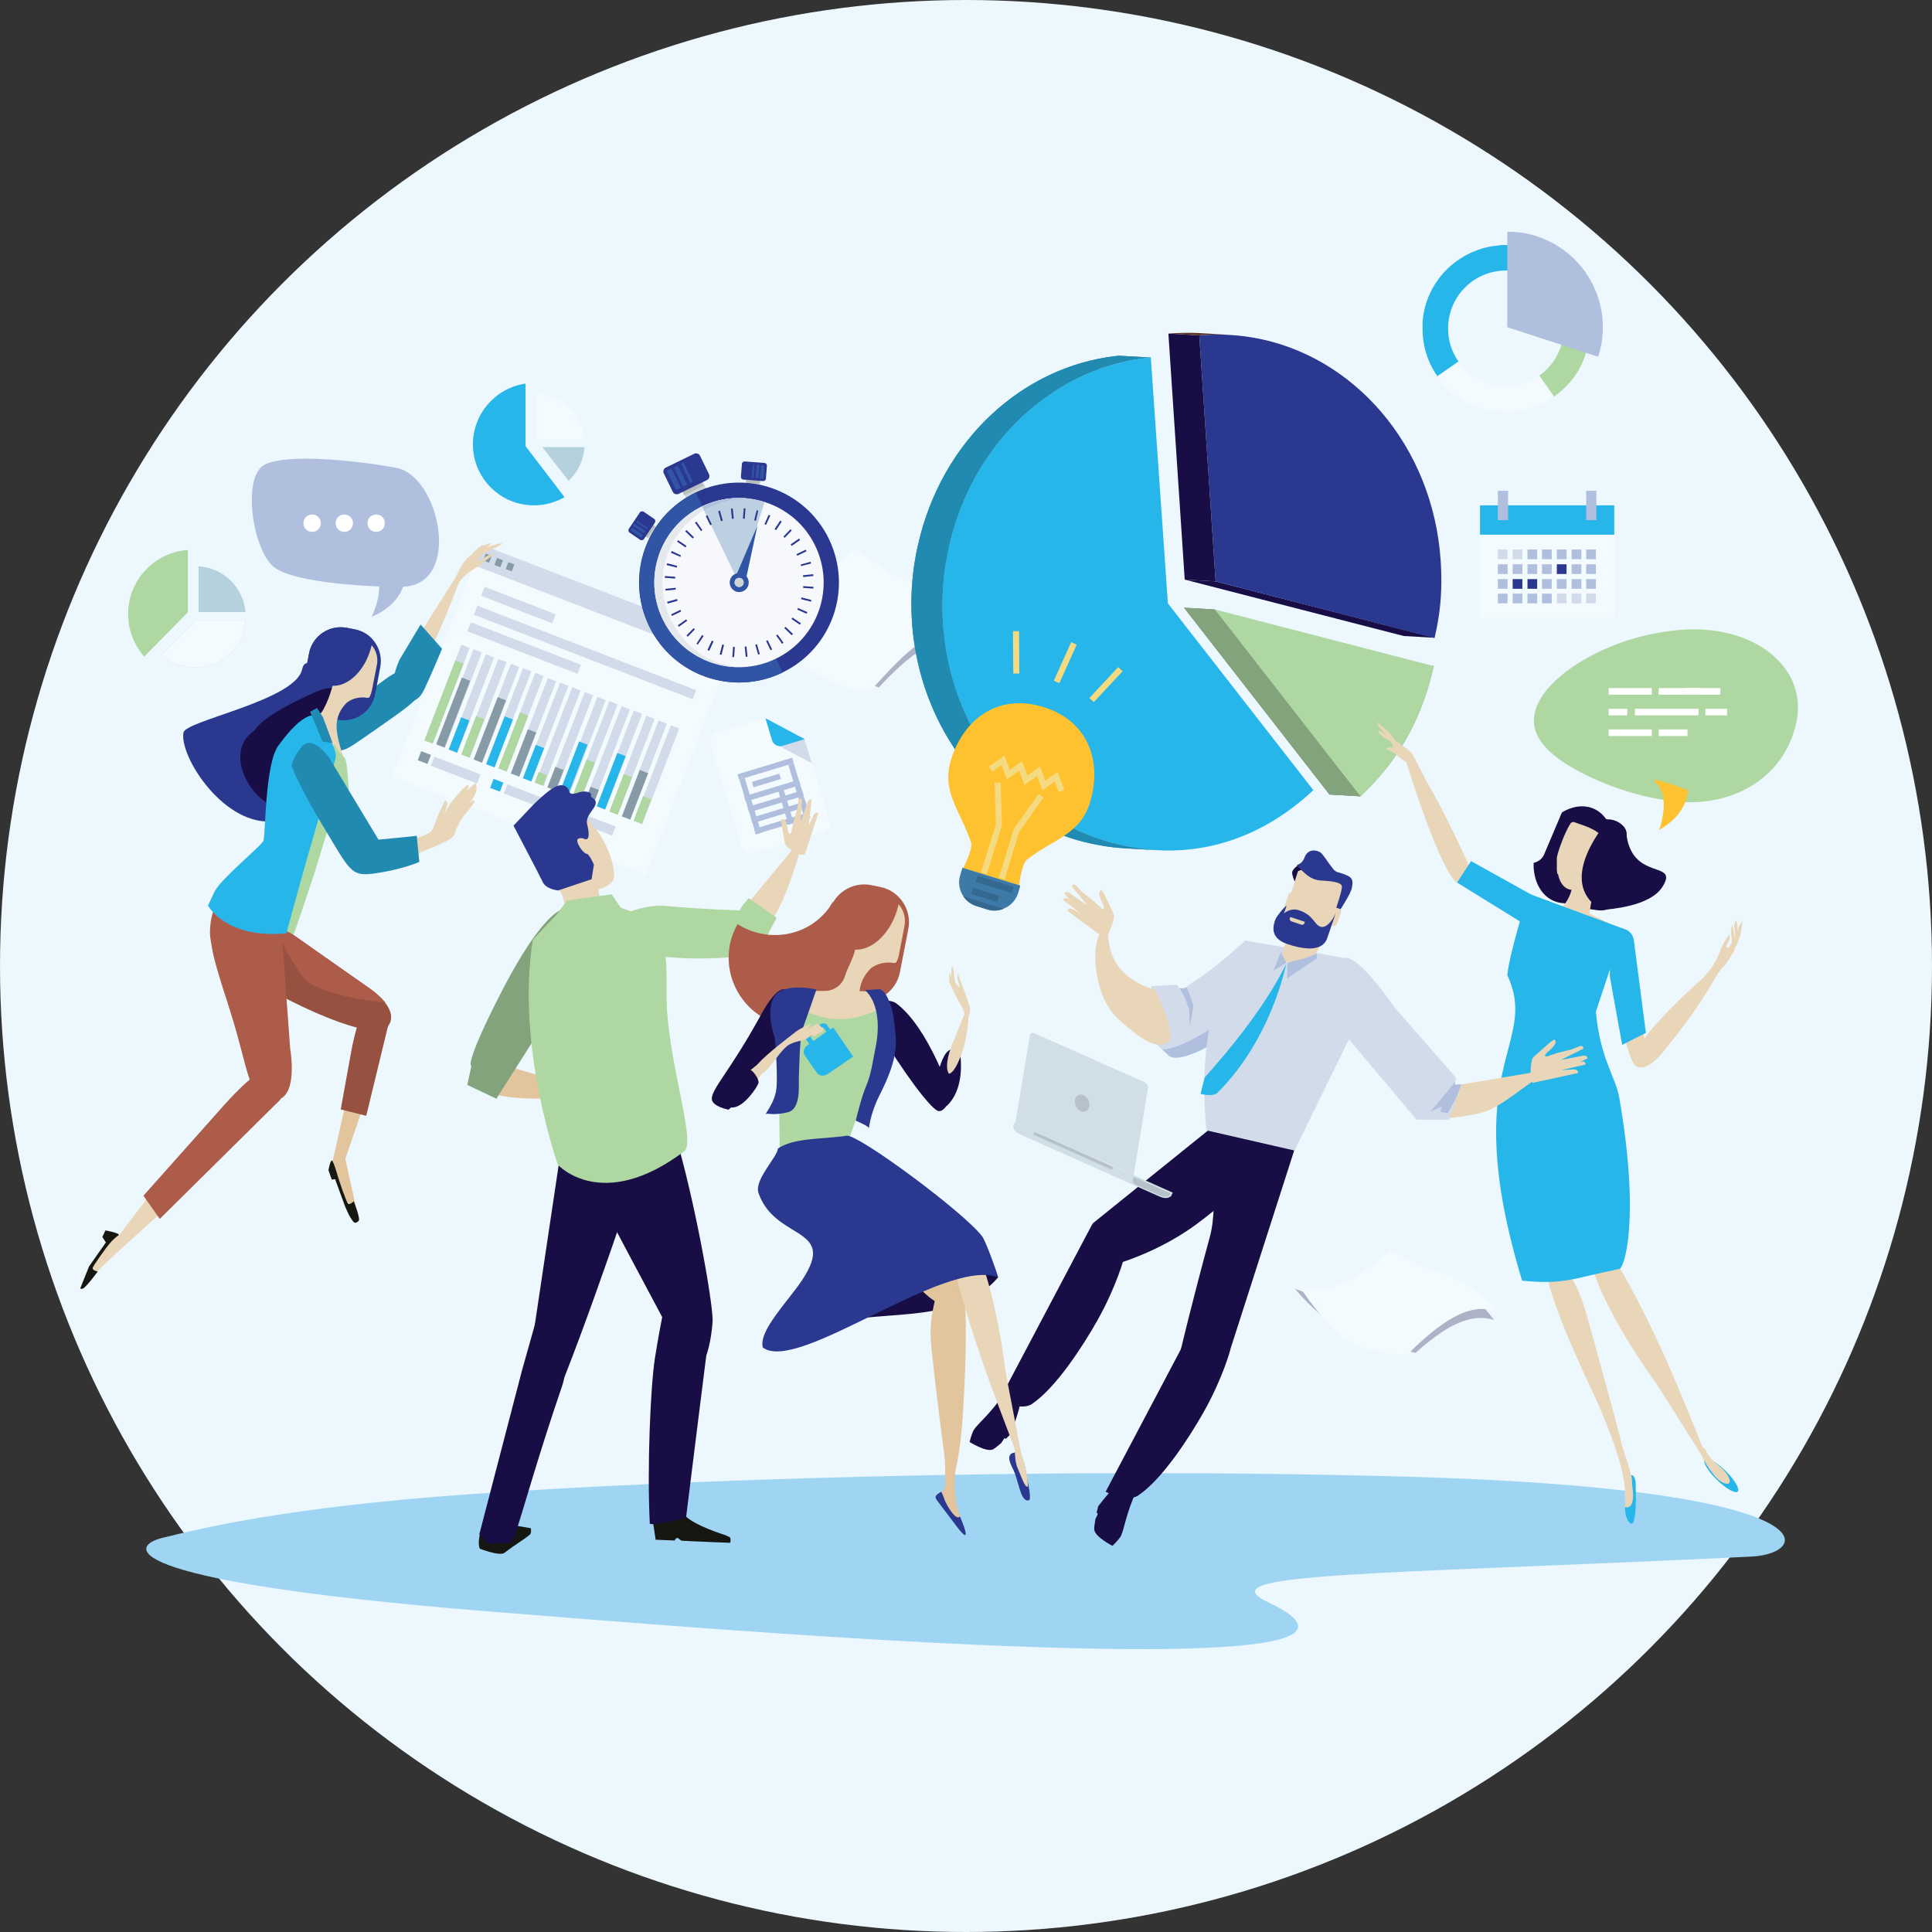 <?xml version="1.0" encoding="utf-8"?>
<!-- Generator: Adobe Illustrator 25.2.3, SVG Export Plug-In . SVG Version: 6.00 Build 0)  -->
<svg version="1.1" id="Layer_1" xmlns="http://www.w3.org/2000/svg" xmlns:xlink="http://www.w3.org/1999/xlink" x="0px" y="0px"
	 viewBox="0 0 757 757" style="enable-background:new 0 0 757 757;" xml:space="preserve">
<rect x="0" y="0" width="757" height="757" fill="#333333" stroke="none"/>
<style type="text/css">
	.st0{fill:#ECF8FE;}
	.st1{fill:#9FD5F3;}
	.st2{fill:#F4FBFE;}
	.st3{fill:#D1DBEA;}
	.st4{fill:#879BA6;}
	.st5{fill:#27B6EA;}
	.st6{fill:#AED7A2;}
	.st7{fill:#B0BFDE;}
	.st8{opacity:0.3;}
	.st9{fill:#180E45;}
	.st10{enable-background:new    ;}
	.st11{clip-path:url(#SVGID_2_);enable-background:new    ;}
	.st12{fill:#858585;}
	.st13{fill:#8E8E8E;}
	.st14{fill:#808080;}
	.st15{fill:#82A37C;}
	.st16{fill:#2B388F;}
	.st17{clip-path:url(#SVGID_4_);enable-background:new    ;}
	.st18{fill:#5D3227;}
	.st19{fill:#208AB1;}
	.st20{clip-path:url(#SVGID_7_);enable-background:new    ;}
	.st21{fill:#E9D6B8;}
	.st22{fill:#FEC12F;}
	.st23{fill:#E2C59C;}
	.st24{fill:#161711;}
	.st25{fill:#975140;}
	.st26{fill:#AD5C49;}
	.st27{fill:#FFFFFF;}
	.st28{fill:#3D7AA8;}
	.st29{fill:none;stroke:#F4DA80;stroke-width:2.374;stroke-miterlimit:10;}
	.st30{fill:#34688F;}
	.st31{fill:#D0DEE6;}
	.st32{fill:#B6C2C9;}
	.st33{fill:#CDD5D8;}
	.st34{fill:#B7BEC0;}
	.st35{fill:#3155A5;}
	.st36{fill:#F7F8FC;}
	.st37{fill:#E5E8EC;}
	.st38{fill:#BCD0E2;}
	.st39{fill:#CDD5D7;}
	.st40{fill:#B5D1DE;}
</style>
<circle class="st0" cx="378.5" cy="378.5" r="378.5"/>
<g id="Layer_2_1_">
</g>
<g id="Layer_4">
</g>
<path class="st1" d="M202.9,632.3c45.1,3.4,371.1,32,294-4.5c-24.8-11.7,40.2-10.7,189.4-17.9c24-1.2,32.3-26.6-134.9-31.3
	c-146.8-4.1-294.1,1.7-366.6,6.8c-72.4,5.1-105.8,13.4-121.3,17.2C49.9,606,44.9,620.3,202.9,632.3z"/>
<g>
	<g>
		<g>
			
				<rect x="172" y="224.6" transform="matrix(0.36 -0.933 0.933 0.36 -117.873 384.023)" class="st2" width="97.7" height="106.5"/>
			
				<rect x="232.5" y="183.2" transform="matrix(0.36 -0.933 0.933 0.36 -68.975 372.408)" class="st3" width="8.6" height="106.5"/>
			<g>
				
					<rect x="189.5" y="217.4" transform="matrix(0.36 -0.933 0.933 0.36 -81.756 318.131)" class="st4" width="2.9" height="2.5"/>
			</g>
			<g>
				
					<rect x="193.9" y="219.1" transform="matrix(0.36 -0.933 0.933 0.36 -80.509 323.375)" class="st4" width="2.9" height="2.5"/>
			</g>
			<g>
				
					<rect x="198.6" y="220.9" transform="matrix(0.359 -0.933 0.933 0.359 -79.23 328.959)" class="st4" width="2.9" height="2.5"/>
			</g>
		</g>
	</g>
	<g>
		
			<rect x="227.3" y="209.6" transform="matrix(0.36 -0.933 0.933 0.36 -91.722 377.498)" class="st3" width="3.8" height="91.9"/>
	</g>
	<g>
		
			<rect x="203.4" y="230.6" transform="matrix(0.36 -0.933 0.933 0.36 -105.268 354.111)" class="st3" width="3.8" height="46.3"/>
	</g>
	<g>
		
			<rect x="164.3" y="294.7" transform="matrix(0.36 -0.933 0.933 0.36 -170.434 345.065)" class="st4" width="3.8" height="4.1"/>
	</g>
	<g>
		
			<rect x="176.6" y="291.9" transform="matrix(0.36 -0.933 0.933 0.36 -167.112 359.704)" class="st3" width="3.8" height="19.4"/>
	</g>
	<g>
		
			<rect x="192.9" y="305.7" transform="matrix(0.359 -0.933 0.933 0.359 -162.424 378.947)" class="st5" width="3.8" height="4.1"/>
	</g>
	<g>
		
			<rect x="204" y="303.6" transform="matrix(0.36 -0.933 0.933 0.36 -159.298 391.894)" class="st3" width="3.8" height="16.9"/>
	</g>
	<g>
		
			<rect x="219.5" y="316.1" transform="matrix(0.36 -0.933 0.933 0.36 -155.116 410.307)" class="st6" width="3.8" height="4.1"/>
	</g>
	<g>
		
			<rect x="230.7" y="314" transform="matrix(0.36 -0.933 0.933 0.36 -151.905 423.548)" class="st3" width="3.8" height="16.9"/>
	</g>
	<g>
		
			<rect x="201.2" y="222.1" transform="matrix(0.36 -0.933 0.933 0.36 -91.09 341.255)" class="st3" width="3.8" height="29.8"/>
	</g>
	<g>
		<g>
			<g>
				
					<rect x="155" y="270.1" transform="matrix(0.36 -0.933 0.933 0.36 -141.495 337.486)" class="st3" width="40.2" height="3.5"/>
				
					<rect x="159.8" y="271.9" transform="matrix(0.36 -0.933 0.933 0.36 -140.155 343.106)" class="st3" width="40.2" height="3.5"/>
				
					<rect x="164.6" y="273.9" transform="matrix(0.36 -0.933 0.933 0.36 -138.938 348.822)" class="st3" width="40.2" height="3.5"/>
				
					<rect x="169.5" y="275.7" transform="matrix(0.36 -0.933 0.933 0.36 -137.459 354.61)" class="st3" width="40.2" height="3.5"/>
				
					<rect x="174.4" y="277.6" transform="matrix(0.36 -0.933 0.933 0.36 -136.082 360.345)" class="st3" width="40.2" height="3.5"/>
				
					<rect x="179.2" y="279.3" transform="matrix(0.36 -0.933 0.933 0.36 -134.649 365.935)" class="st3" width="40.2" height="3.5"/>
				
					<rect x="184" y="281.2" transform="matrix(0.36 -0.933 0.933 0.36 -133.377 371.58)" class="st3" width="40.2" height="3.5"/>
				
					<rect x="188.9" y="283.2" transform="matrix(0.36 -0.933 0.933 0.36 -132.037 377.469)" class="st3" width="40.2" height="3.5"/>
				
					<rect x="193.7" y="285" transform="matrix(0.36 -0.933 0.933 0.36 -130.654 383.074)" class="st3" width="40.2" height="3.5"/>
				
					<rect x="198.5" y="286.8" transform="matrix(0.36 -0.933 0.933 0.36 -129.265 388.717)" class="st3" width="40.2" height="3.5"/>
				
					<rect x="203.4" y="288.8" transform="matrix(0.36 -0.933 0.933 0.36 -128.02 394.494)" class="st3" width="40.2" height="3.5"/>
				
					<rect x="208.3" y="290.6" transform="matrix(0.36 -0.933 0.933 0.36 -126.513 400.313)" class="st3" width="40.2" height="3.5"/>
				
					<rect x="213" y="292.3" transform="matrix(0.36 -0.933 0.933 0.36 -125.124 405.731)" class="st3" width="40.2" height="3.5"/>
				
					<rect x="217.8" y="294.3" transform="matrix(0.36 -0.933 0.933 0.36 -123.895 411.436)" class="st3" width="40.2" height="3.5"/>
				
					<rect x="222.8" y="296.1" transform="matrix(0.359 -0.933 0.933 0.359 -122.342 417.504)" class="st3" width="40.2" height="3.5"/>
				
					<rect x="227.5" y="297.9" transform="matrix(0.36 -0.933 0.933 0.36 -121.068 422.945)" class="st3" width="40.2" height="3.5"/>
				
					<rect x="232.3" y="299.9" transform="matrix(0.36 -0.933 0.933 0.36 -119.853 428.559)" class="st3" width="40.2" height="3.5"/>
				
					<rect x="237.1" y="301.7" transform="matrix(0.36 -0.933 0.933 0.36 -118.442 434.303)" class="st3" width="40.2" height="3.5"/>
			</g>
			<g>
				
					<rect x="246.7" y="315.7" transform="matrix(0.359 -0.933 0.933 0.359 -134.874 438.361)" class="st6" width="10.3" height="3.5"/>
				
					<rect x="239" y="309.6" transform="matrix(0.36 -0.933 0.933 0.36 -131.215 431.418)" class="st4" width="19.5" height="3.5"/>
				
					<rect x="235.4" y="309.4" transform="matrix(0.36 -0.933 0.933 0.36 -134.633 426.211)" class="st6" width="15.7" height="3.5"/>
				
					<rect x="228.5" y="304.4" transform="matrix(0.359 -0.933 0.933 0.359 -132.199 419.837)" class="st5" width="22.4" height="3.5"/>
				
					<rect x="228.7" y="310" transform="matrix(0.36 -0.933 0.933 0.36 -142.413 415.926)" class="st4" width="6.3" height="3.5"/>
				
					<rect x="220.8" y="303.9" transform="matrix(0.36 -0.933 0.933 0.36 -138.818 408.835)" class="st6" width="15.7" height="3.5"/>
				
					<rect x="214.2" y="299.4" transform="matrix(0.359 -0.933 0.933 0.359 -136.961 402.75)" class="st5" width="21.3" height="3.5"/>
				
					<rect x="213.5" y="303.4" transform="matrix(0.359 -0.933 0.933 0.359 -145.228 398.751)" class="st4" width="8.6" height="3.5"/>
				
					<rect x="209.9" y="303.5" transform="matrix(0.359 -0.933 0.933 0.359 -149.031 393.449)" class="st6" width="4.4" height="3.5"/>
				
					<rect x="202" y="297.2" transform="matrix(0.36 -0.933 0.933 0.36 -145.115 386.395)" class="st5" width="14" height="3.5"/>
				
					<rect x="195.8" y="293.2" transform="matrix(0.36 -0.933 0.933 0.36 -143.878 380.15)" class="st4" width="18.5" height="3.5"/>
				
					<rect x="189.5" y="289" transform="matrix(0.36 -0.933 0.933 0.36 -142.567 373.748)" class="st6" width="23.4" height="3.5"/>
				
					<rect x="185.6" y="288.8" transform="matrix(0.36 -0.933 0.933 0.36 -145.769 368.625)" class="st5" width="20.1" height="3.5"/>
				
					<rect x="178.8" y="284.1" transform="matrix(0.36 -0.933 0.933 0.36 -143.842 362.137)" class="st4" width="26.2" height="3.5"/>
				
					<rect x="177.2" y="286.8" transform="matrix(0.36 -0.933 0.933 0.36 -150.639 357.637)" class="st6" width="16.1" height="3.5"/>
				
					<rect x="173.2" y="286.3" transform="matrix(0.359 -0.933 0.933 0.359 -153.479 352.461)" class="st5" width="13.5" height="3.5"/>
				
					<rect x="163.7" y="277.6" transform="matrix(0.359 -0.933 0.933 0.359 -146.862 344.687)" class="st4" width="28" height="3.5"/>
				
					<rect x="157.1" y="273.2" transform="matrix(0.36 -0.933 0.933 0.36 -145.159 338.344)" class="st6" width="33.6" height="3.5"/>
			</g>
		</g>
	</g>
</g>
<g>
	<path class="st2" d="M325,321.7c0.5,1.8-0.5,3.7-2.2,4.2l-27.9,8.4c-1.8,0.5-3.7-0.5-4.2-2.2l-12.4-40.7c-0.5-1.8,0.5-3.7,2.2-4.2
		l19.3-5.8l15.4,8.2L325,321.7z"/>
	<polygon class="st3" points="304.2,291.7 318.1,299.1 315.2,289.6 313.8,288.8 	"/>
	<path class="st5" d="M299.9,281.4l2.6,8.6c0.5,1.8,2.4,2.8,4.2,2.2l8.6-2.6L299.9,281.4z"/>
	<rect x="292.7" y="312.9" transform="matrix(0.957 -0.29 0.29 0.957 -77.992 101.629)" class="st7" width="22.4" height="2.2"/>
	<rect x="294.7" y="304.7" transform="matrix(0.957 -0.29 0.29 0.957 -75.769 100.233)" class="st7" width="11.2" height="2.2"/>
	<rect x="291.4" y="308.7" transform="matrix(0.957 -0.29 0.29 0.957 -76.83 101.072)" class="st7" width="22.4" height="2.2"/>
	<rect x="288.8" y="300.1" transform="matrix(0.957 -0.29 0.29 0.957 -74.447 99.948)" class="st7" width="22.4" height="2.2"/>
	<rect x="294" y="317.2" transform="matrix(0.957 -0.29 0.29 0.957 -79.183 102.191)" class="st7" width="22.4" height="2.2"/>
	<rect x="295.3" y="321.5" transform="matrix(0.957 -0.29 0.29 0.957 -80.374 102.753)" class="st7" width="22.4" height="2.2"/>
	<rect x="292.9" y="304.7" transform="matrix(0.957 -0.29 0.29 0.957 -78.969 98.84)" class="st7" width="2.2" height="22.4"/>
	
		<rect x="306.8" y="308.5" transform="matrix(0.957 -0.29 0.29 0.957 -78.365 102.907)" class="st7" width="2.2" height="14.6"/>
	<rect x="312.1" y="298.9" transform="matrix(0.957 -0.29 0.29 0.957 -76.461 104.158)" class="st7" width="2.2" height="22.4"/>
</g>
<g class="st8">
	<path class="st9" d="M288.1,233.9c15.9,9.1,28.4-0.5,40.7-11.4c0,0,12.6,3.7,17.3,4.9c6.5,1.3,15.4,5,23.1,11.3
		c7.7,5.8,14.2,14.4,14.2,14.2c-15.2-7.1-27.3,3.9-39.1,16.5c-0.1-0.4-7-1.8-14.9-5c-7.9-3-16.7-7.9-20-10.8
		C299.4,246.6,288.1,234.2,288.1,233.9z"/>
</g>
<path class="st2" d="M289.4,231.5c17.9,10.4,31.5-3.6,45.3-16.6c0,0,10.9,7.6,15.2,10.2c5.9,3.4,14.3,6.4,21.7,11.8
	c7.3,4.9,13.7,12.2,13.7,12.1c-17.8-8.7-31.2,7.4-44.8,22.3c-0.1-0.4-6.3-0.9-13.6-4c-7.2-2.8-15.4-8.2-18.3-11.9
	C299.8,245.5,289.4,231.7,289.4,231.5z"/>
<g>
	<g>
		<g class="st10">
			<g class="st10">
				<g>
					<g>
						<g>
							<defs>
								<path id="SVGID_1_" d="M533,312l-12.1-0.7c14.9-13.9,24.1-30.3,28.8-51.1l12.1,0.7C557.1,281.7,547.9,298.1,533,312z"/>
							</defs>
							<clipPath id="SVGID_2_">
								<use xlink:href="#SVGID_1_"  style="overflow:visible;"/>
							</clipPath>
							<g class="st11">
								<path class="st12" d="M533,312l-12.1-0.7c14.9-13.9,24.1-30.3,28.8-51.1l12.1,0.7C557.1,281.7,547.9,298.1,533,312"/>
							</g>
						</g>
					</g>
				</g>
			</g>
			<g>
				<path class="st13" d="M476,238.8l57,73.2c14.9-13.9,24.1-30.3,28.8-51.1c-4.7,20.8-13.9,37.1-28.8,51.1L476,238.8z"/>
			</g>
			<g>
				<polygon class="st14" points="533,312 520.9,311.3 463.9,238.1 476,238.8 				"/>
			</g>
			<g>
				<path class="st6" d="M476,238.8l85.8,22.2c-4.7,20.8-13.9,37.1-28.8,51.1L476,238.8z"/>
			</g>
			<g>
				<polygon class="st15" points="533,312 520.9,311.3 463.9,238.1 476,238.8 				"/>
			</g>
		</g>
	</g>
	<g>
		<g class="st10">
			<g>
				<polygon class="st9" points="562.1,249.9 550,249.2 464.2,227.1 476.3,227.8 				"/>
			</g>
			<g>
				<path class="st16" d="M491.1,132.3c39.2,6.8,70.4,42.2,73.4,87.5c0.5,8,0.3,15.1-0.9,22.6c-0.4,2.5-0.9,5-1.5,7.6l-85.8-22.2
					l-6.4-96.4C477.1,130.8,484.2,131.1,491.1,132.3z"/>
			</g>
			<g>
				<polygon class="st9" points="476.3,227.8 464.2,227.1 457.8,130.7 469.9,131.4 				"/>
			</g>
			<g class="st10">
				<g>
					<g>
						<g>
							<defs>
								<path id="SVGID_3_" d="M469.8,130.5c4,0.2,8,0.5,12.1,0.7c-4-0.2-8-0.2-12,0.2l-12.1-0.7
									C461.9,130.4,465.9,130.3,469.8,130.5z"/>
							</defs>
							<clipPath id="SVGID_4_">
								<use xlink:href="#SVGID_3_"  style="overflow:visible;"/>
							</clipPath>
							<g class="st17">
								<path class="st18" d="M469.9,131.4l-12.1-0.7c4.1-0.4,8.1-0.4,12-0.2l12.1,0.7C478,131,473.9,131.1,469.9,131.4"/>
							</g>
						</g>
					</g>
				</g>
			</g>
		</g>
	</g>
	<g>
		<g class="st10">
			<g>
				<path class="st5" d="M450.9,140l6.7,96.4l57,73.2c-20.5,19.2-45.2,26.9-71,22.4c-2.4-0.4-4.7-0.9-7.1-1.5
					c-45.2-11.7-73.6-59.5-66.1-109c0.4-2.4,0.8-4.9,1.4-7.3c9.2-41.2,41.2-69.9,77.6-74C450,140,450.4,140,450.9,140z"/>
			</g>
			<g>
				<g>
					<path id="SVGID_5_" class="st19" d="M453.2,333.1c-4-0.2-8-0.5-12.1-0.7c-3.2-0.2-6.4-0.5-9.6-1.1c-2.4-0.4-4.7-0.9-7.1-1.5
						c-45.2-11.7-73.6-59.5-66.1-109c0.4-2.4,0.8-4.9,1.4-7.3c9.2-41.2,41.2-69.9,77.6-74c0.6-0.1,1-0.1,1.5-0.1l12.1,0.7
						c-0.5,0-0.9,0.1-1.5,0.1c-36.4,4.1-68.4,32.9-77.6,74c-0.5,2.4-1,4.9-1.4,7.3c-7.5,49.5,20.9,97.3,66.1,109
						c2.4,0.6,4.8,1.1,7.1,1.5C446.8,332.5,450,332.9,453.2,333.1z"/>
				</g>
				<g>
					<g>
						<g>
							<defs>
								<path id="SVGID_6_" d="M453.2,333.1c-4-0.2-8-0.5-12.1-0.7c-3.2-0.2-6.4-0.5-9.6-1.1c-2.4-0.4-4.7-0.9-7.1-1.5
									c-45.2-11.7-73.6-59.5-66.1-109c0.4-2.4,0.8-4.9,1.4-7.3c9.2-41.2,41.2-69.9,77.6-74c0.6-0.1,1-0.1,1.5-0.1l12.1,0.7
									c-0.5,0-0.9,0.1-1.5,0.1c-36.4,4.1-68.4,32.9-77.6,74c-0.5,2.4-1,4.9-1.4,7.3c-7.5,49.5,20.9,97.3,66.1,109
									c2.4,0.6,4.8,1.1,7.1,1.5C446.8,332.5,450,332.9,453.2,333.1z"/>
							</defs>
							<clipPath id="SVGID_7_">
								<use xlink:href="#SVGID_6_"  style="overflow:visible;"/>
							</clipPath>
							<g class="st20">
								<path class="st19" d="M453.2,333.1l-12.1-0.7c-3.2-0.2-6.4-0.5-9.6-1.1c-2.4-0.4-4.7-0.9-7.1-1.5
									c-45.2-11.7-73.6-59.5-66.1-109c0.4-2.4,0.8-4.9,1.4-7.3c6.4-28.3,23.4-50.7,45.3-63.3l12.1,0.7c-21.9,12.6-39,35-45.3,63.3
									c-0.5,2.4-1,4.9-1.4,7.3c-7.5,49.5,20.9,97.3,66.1,109c2.4,0.6,4.8,1.1,7.1,1.5C446.8,332.5,450,332.9,453.2,333.1"/>
								<path class="st19" d="M417.1,150.8l-12.1-0.7c10-5.7,20.9-9.4,32.3-10.7c0.6-0.1,1-0.1,1.5-0.1l12.1,0.7
									c-0.5,0-0.9,0.1-1.5,0.1C438,141.4,427.1,145.1,417.1,150.8"/>
							</g>
						</g>
					</g>
				</g>
			</g>
		</g>
	</g>
</g>
<g>
	<path class="st7" d="M155.3,183.3c-14.7-2.7-42.4-5.8-51.5-1.3c-9.2,4.6-4.8,33.3,3.4,40.1c8.3,6.7,40.8,8,50.3,7.8
		C181.3,229.6,172.4,186.5,155.3,183.3z"/>
	<path class="st7" d="M158.5,227.5c0,0-0.6,9-12.9,14.2c0,0,6.3-12.5,0.6-18.7C142.8,219.3,158.5,227.5,158.5,227.5z"/>
</g>
<g>
	<path class="st21" d="M637,592.8c0,0-0.3-1.4-0.3-5.3c0-2.2,0-4.9-0.1-5.9c-0.2-2.3,2.9-2.8,3.5-0.9c0.5,1.9,0.3,11-1.6,11.9
		C637.6,592.9,636.8,593,637,592.8z"/>
	<path class="st5" d="M636.8,590.6c4.3,0.6,2.9-7,2.7-9c-0.2-1.9-0.8-1.7-0.6-3.1c0.2-1.2,2.2-0.4,2,3.7c0,0,0.7,17-2.2,14.6
		C636.6,595.1,636.7,590.6,636.8,590.6z"/>
	<path class="st21" d="M606.4,491.2c1.2-0.9,5.9,3.3,8.2,7.3c4.5,7.8,5.9,12.2,8.3,21c3.8,14,10.1,36.3,12.4,45.8
		c2.1,8.6,7.4,18,1.4,17.6c-1.3-11.9-8.8-29.3-13.1-38.4C608.9,513.5,602.8,494,606.4,491.2z"/>
	<path class="st21" d="M632.8,493.6c-1.2-2-2.4-4-3.6-6c-2.6-2.5-4.5-3.7-5.5-3.1c-3.6,2.3-0.9,21,25.8,58.4
		c1.3,1.9,22.2,35.3,21.8,34.4C661.8,554.5,650.6,523.5,632.8,493.6z"/>
	<path class="st5" d="M672.7,579.8c3.6,3.5,7.3,5.6,8.2,4.6c0.9-0.9-1.2-4.6-4.8-8.1s-7.3-5.6-8.2-4.6S669.1,576.3,672.7,579.8z"/>
	<path class="st21" d="M671.2,577.5c2.2,3,5.4,4.6,6.3,3.6c0.9-0.9-0.5-3.7-3.2-6.1c-3.5-3.1-4.7-4-5.9-6.7
		C667.3,565.8,662.8,566.5,671.2,577.5z"/>
	<path class="st9" d="M605.1,334.6l6.9-16.3c4-2.4,8.4-3.1,12.3-1.5c7.5,3.2,10.1,13.9,5.8,23.9s-13.8,15.5-21.3,12.3
		c-5.2-2.2-8.1-8.2-7.9-14.9C602.9,337.6,604.4,336.4,605.1,334.6z"/>
	<path class="st9" d="M633.5,352.6c-0.4,2.8-3.9,4.6-7.9,4l-8.9-1.3c-3.9-0.6-6.8-3.3-6.3-6.1l3.8-25.4c0.4-2.8,3.9-4.5,7.9-4
		l8.9,1.4c3.9,0.6,6.8,3.3,6.3,6.1L633.5,352.6z"/>
	<path class="st21" d="M608,357.1c-5.7,0.9-8.1-0.5-4.6,2.2c1.3,2.8,26.3,6,28.4,3.4c0.4-0.4-9.1-4.5-9-4.9
		c0.6-4.5,1.3-8.3,3.8-12.8c0.1-0.4-0.2-0.8-0.5-0.8c-1.8-0.4-3.7-0.9-5.6-1.3c-0.3-0.1-4.1-0.2-3.8,1.7
		C615.9,349.4,614.1,356.2,608,357.1z"/>
	<path class="st21" d="M610.2,342.4c0-0.2-0.1-0.4-0.1-0.6c0-0.1,0-0.1,0-0.2c0-0.2-0.1-0.5-0.1-0.7c0-0.1,0-0.1,0-0.2
		c0-0.2,0-0.4,0-0.6c0-0.1,0-0.2,0-0.3c0-0.2,0-0.3,0-0.5c0-0.1,0-0.2,0-0.3c0-0.2,0-0.4,0-0.7c0-0.2,0-0.3,0-0.5c0-0.1,0-0.3,0-0.5
		c0-0.1,0-0.3,0-0.5c0-0.1,0-0.3,0-0.4s0-0.2,0-0.3l0,0c0.2-1.8,3-9.9,5.4-13.5c0.3-0.4,0.9-0.7,1.6-0.4c4.1,1.6,17.2,4.4,10.8,15.4
		l0,0c0,0-0.5,1-0.7,1.4c0,0,0,0.1-0.1,0.1c-0.2,0.4-0.5,0.9-0.7,1.3v0.1c-0.3,0.4-0.5,0.8-0.8,1.2l0,0c-3.3,5.1-7.6,7.9-10.9,6.7
		c-2-0.7-3.3-2.6-4-5.3l0,0c0,0,0,0,0-0.1c-0.1-0.2-0.1-0.4-0.1-0.6C610.2,342.5,610.2,342.5,610.2,342.4z"/>
	<path class="st21" d="M678.4,371.1c0,0,0.8,0.7,1.3,0.1c0.9-1,1.8-3.5,2.1-4.4c0.3-1,1-6,1-6s-1.4,1.3-1.7,3.3
		C680.8,367,678.4,371.1,678.4,371.1z"/>
	<path class="st21" d="M678.7,370.5c1.3-1.4,1.4-3.7,0.9-6.3c-0.4-2.5,0.7-3.7,0.7-3.7s0.5,1.6,0.7,5.6c0.1,1.1,0.1,2.3-0.2,3.4
		C679.8,372.6,675.4,374.2,678.7,370.5z"/>
	<path class="st21" d="M570.1,345.3c-7.7-8.8-19.3-47.5-19.3-47.5s1.8-8.5,24.3,40.2C576.2,340.5,572,347.5,570.1,345.3z"/>
	<g>
		<path class="st21" d="M547.5,294.2c-0.4-2.1-2.2-3.6-4.8-5c-2.5-1.3-2.8-3.1-2.8-3.1s1.7,0.7,5.3,3.1c1,0.7,2,1.4,3,2.1
			C551.3,293.8,548.5,299.5,547.5,294.2z"/>
		<path class="st21" d="M553,299.1c-2.4,0-5.6-3.2-6.3-3.7c-2.1-1.6-3.8-1.8-3.7-1.8c2.3-2.1,5.6,0.8,7.4,0.9
			C552.3,294.5,554.4,299.1,553,299.1z"/>
		<path class="st21" d="M558,314c-1.6-5.3-3.2-11.4-5.2-13.8c-2.9-3.5-5.9-4.1-6.8-7.1c-0.1-0.3-0.3-0.6-0.4-1
			c-0.4-0.8-0.6-1.9-0.9-2.2c-0.2-0.4-1-1.4-0.5-1.1c4.1,2.4,8.5,5.4,9,6.4c1.2,2,7.3,13.5,8.7,18.3
			C563.5,318.9,560.1,321.1,558,314z"/>
		<path class="st21" d="M546.4,292.9c0,0,1.1-0.3,0.9-1.2c-0.4-1.4-2.2-3.7-2.8-4.5c-0.8-0.9-5-4.4-5-4.4s0.4,2,2.1,3.5
			C544,288.3,546.4,292.9,546.4,292.9z"/>
		<path class="st21" d="M566,320.8c-1.3,3.6,1.8,13.7-0.2,13.7c-5.9-9.2-11.6-37.4-11.6-37.4L566,320.8z"/>
	</g>
	<path class="st21" d="M638.6,381.7c3.8,4.7,4.7,18.1,5.9,26.7c0.7,4.8-0.9,8-0.9,8s-4.3,9.8-9.1-21.3
		C633.3,387.2,637.2,379.9,638.6,381.7z"/>
	<path class="st21" d="M639.8,414.8c2.8-10.3,28.5-32.5,28.5-32.5s11.9-5.6-16.4,29.6C643.4,422.4,639.1,417.3,639.8,414.8z"/>
	<path class="st21" d="M679.2,368.4l0.7,0.7l-0.3,3.3c0,0-2.9,5.2-4.7,6.8s-6,9.7-6.8,10.5s-5.9-0.6-5.9-0.6s6.3-7.1,8.5-10.1
		s4-8.4,4.8-9.7c1.4-2.1,2-3.2,2-3.2s1,0.9-1,4.3c-0.5,0.9,0.7,1,0.7,1L679.2,368.4z"/>
	<path class="st5" d="M598.8,350.1l37.3,13.8l-10.8,32.5c1.7,18.7,7.8,25.5,9.2,33.9c8.3,48,1.8,66.8,0,66.9
		c-18.7,3.8-21.5,6.2-38.1,4.6c-25.8-85,7.1-92-5.8-119.7C591.3,373.8,598.8,350.1,598.8,350.1z"/>
	<path class="st5" d="M570.9,345.8l28.8,17.8l12.8,4.4c1-0.4,1.9-1.1,2.5-2.1l0.4-0.7c1.5-2.5,0.3-5.9-2.7-7.6l-36.3-20.2
		L570.9,345.8z"/>
	<path class="st5" d="M635.6,409.4l-4.8-26.6l-0.1-17.7c0.8-0.7,1.8-1.1,2.9-1.2l0.8-0.1c2.9-0.3,5.5,1.8,5.8,4.8l4.7,36.1
		L635.6,409.4z"/>
	<path class="st21" d="M678.3,372.5c0,0,1.6-2.6,1.6-4.1c-0.1-1.1-1.1-6-1.1-6s-0.9,1.7-0.5,3.7C678.9,369,678.3,372.5,678.3,372.5z
		"/>
	<path class="st21" d="M677.2,371.5c0,0-0.9,0-1.1-0.4c-0.1,0.3-0.1,0.6-0.1,0.8c-0.1,0.5-1.2,3.7-1.2,3.7s1.3-2.2,1.8-2.7
		c0.3-0.3,0.8-1.3,1.2-2c0.1-0.1,0.1-0.3,0.1-0.5L677.2,371.5z"/>
	<path class="st21" d="M676.4,370.4c1.4-2.3,1.4-3.4,1.2-4c-0.3,0.5-0.9,1.4-1.7,2.6c-0.3,0.4-0.7,1.4-1.2,2.5
		c-0.1,0.2,0.7,0.7,0.5,2.7c0,0.4,1.2-1.6,1.7-2.9C676.7,371.4,676,371.1,676.4,370.4z"/>
	<path class="st9" d="M630.1,321.4c0.2-0.1,0.4-0.2,0.6-0.3h0.3c3.9,0.6,6,3.3,6.3,6.1c2.5,18.3,20.9,9.7,14,20.4
		c-4.9,7.6-20.4,8.6-23.1,8.9c-0.4-0.1-0.9-0.2-1.3-0.4C609.1,345,630.1,321.4,630.1,321.4z"/>
</g>
<g>
	<path class="st6" d="M652.5,247.5c-16.1,2.3-30.1,8.9-39.2,15.9c-9.2,7.2-13.5,14.8-12,21.6c1.5,7,8.5,12.5,17.8,17.5
		c9.4,4.9,21.1,9.2,33.4,11c24.1,4.2,46.3-7.5,51.3-30.2C708.9,260.8,685.4,242.2,652.5,247.5z"/>
	<path class="st22" d="M661.3,309.6c0,0,0.4,9-11.2,15.6c0,0,4.9-13.2-1.5-18.7C644.8,303.3,661.3,309.6,661.3,309.6z"/>
</g>
<g>
	<polygon class="st23" points="137,425.3 130,456.5 135.8,470.6 139.7,473.9 135.3,454.1 143.2,431.1 	"/>
	<path class="st24" d="M128.7,458.5l1.3,3.7l1.3-0.2l3.8,10.4c0,0,2,5.2,3.7,6.6c0.6,0.4,1.8-0.5,1.9-1c0.1-1.8-2.1-7.3-2.1-7.3
		s-1.5,1.5-2.2,0.9s-3.4-8.6-4-10.6c-1-3.5-2-6.2-2.3-6.3C129.4,454.5,128.7,458.5,128.7,458.5z"/>
	<path class="st25" d="M137.8,411l-4.3,23.7l10,2.5l9.2-37.9c0,0-1.6-8.9-7.7-6.9C141.1,393.6,137.8,411,137.8,411z"/>
	<path class="st25" d="M144,386.7l-33.2-23.3c0,0-15.2-15.9-17.7-13c-3.6,4.1,1.3,28.1,3.3,30.8c3.8,5.4,49.4,28.7,55.5,21.1
		C157.5,395.2,144,386.7,144,386.7z"/>
	<path class="st26" d="M144,386.7l-33.2-23.3c0,0-15.2-15.9-17.7-13c-0.3,0.4,14.7,10.1,14.5,10.7c1.5,8,10,20.4,11.3,22
		c3.6,4.5,16.9,8.2,32.1,9.7C148.1,389.4,144,386.7,144,386.7z"/>
	<path class="st21" d="M44.3,492.2c0,0,24.1-21.9,23.6-21.3c-0.5,0.6-9.5-2.3-9.5-2.3l-13.6,17.8L44.3,492.2z"/>
	<polygon class="st21" points="50.2,485.7 44.6,483.5 36.7,495.3 34,502.1 45.4,491.1 	"/>
	<path class="st24" d="M41.3,482.1l-1.2,2.6l1.4,2.1l-6.6,9.4l-3.5,8.7c0,0,0.7,0.2,1.1,0c1.6-0.9,5.8-6.7,5.8-6.7s-2.1-0.4-2-1.3
		c0.1-0.9,5.3-8.1,6.7-9.7c2.4-2.8,3.7-3.2,3.6-3.4C46.3,483,41.3,482.1,41.3,482.1z"/>
	<path class="st26" d="M87.8,433l-31.6,35.5l6.4,9.1l47.3-46.8c0,0,2.4-10.1-4.7-11.8C101,418,87.8,433,87.8,433z"/>
	<path class="st26" d="M113.7,410.9l-3.6-49.2c0,0-7.9-10.5-11.7-12.1c-14.4-5.8-16.8,12.2-16,17.8c1.1,7.4,1.7,9.8,7.7,28.5
		c7.8,24.2,6.7,35.3,17.3,35.2C117.3,430.9,113.7,410.9,113.7,410.9z"/>
	<g>
		<path class="st21" d="M158.6,267.4c0,0,2.6,1.3,9.8-12.5s14.6-35.7,14.6-35.7l-19.3,30.4C163.8,249.6,156.9,261.6,158.6,267.4z"/>
		<path class="st21" d="M178.4,230.5c3.6-6.5,8.1-7.6,10.4-9.6c2.3-2.1,5.2-3.8,5.1-3.8c-3.3,0-4.5,2.1-5.9,2.7s-0.8,0.5,0.3-1.8
			c0.6-1.4,4-2.5,6.1-3.5c1.8-0.9,2.4-1.7,2.4-1.7s-3,0.5-5.9,1.6c-3.5,1.4-7,3.6-7.7,4.2c-1.3,1.1-3.8,5.3-5.1,8.6
			C176.5,230.9,175.8,235.2,178.4,230.5z"/>
		<path class="st21" d="M183.1,219c0,0,3.9-4.3,5-4.8c0.7-0.4,4.6-1.5,4.6-1.5s-1.3,1.7-2.8,2.3C188.3,215.4,183.1,219,183.1,219z"
			/>
	</g>
	<path class="st19" d="M156.6,258.4c0,0-6.3,12.9,0.9,15.9c4.1,1.7,7-0.4,8.8-4.3c3.4-7.3,6.9-15.8,6.9-15.8l-8.4-9.5L156.6,258.4z"
		/>
	<path class="st19" d="M150.9,266.2l-25,18.3c0,0-5.5,6.6-4,9.2c2.2,3.7,7.7,1.5,10.1,0.8c4.9-1.4,2.8,0,17.4-10.2
		c13.4-9.4,19-13.1,14.9-19.6C160.4,258.5,150.9,266.2,150.9,266.2z"/>
	<path class="st16" d="M147,272c-1.3,6.9-8,11.3-14.8,10l-2-6.5c-6.9-1.3-11.3-8-10-14.8l0.9-4.7c1.3-6.9,8-11.3,14.8-10l3.1,0.6
		c6.9,1.3,11.3,8,10,14.8L147,272z"/>
	<path class="st16" d="M120.2,260.7l0.9-4.7c1.3-6.9,8-11.3,14.8-10l3.1,0.6c2.8,0.6,5.3,2,7,4c-0.3,2.7-1.1,5.6-2.3,8.3
		c-3.8,8.6-11.2,14.2-18.3,14.5C121.5,270.8,119.3,265.8,120.2,260.7z"/>
	<path class="st16" d="M131.8,281.6c1.7-8.9-11.5-28.5-13.4-19.4c-2.5,12.2-45.6,20.1-46.5,24.8c-1.8,9.3,16.2,37.5,36,34.7
		c9.6-1.4,17.8-8.3,19.7-17.6c0.9-4.4-0.1-8.8-2.4-12.4C128.5,289.3,131,285.8,131.8,281.6z"/>
	<path class="st9" d="M130.6,303.7c-1.8,9.2-10.9,15.2-20.3,13.3c-9.4-1.8-17.7-13.8-15.9-23c1.8-9.2,13-12.1,22.4-10.3
		C126.2,285.6,132.4,294.5,130.6,303.7z"/>
	<path class="st9" d="M117.5,274c6.8-3.3,13.5-6.7,15.4-2.3c1.9,4.5-2.2,10.5-9.1,13.4c-6.9,3-17.8,17.8-19.7,13.3
		C102.1,294.1,86.5,289,117.5,274z"/>
	<path class="st21" d="M145.6,252.8c-0.2,1.1-0.6,2.3-1,3.4c-2.8,7.7-8.8,12.8-14.3,12.5c-0.9,3.6-2.2,6.7-3.6,9.3
		c-1.6,3-5.9,5.6-5.9,5.6c-2,5.4,15.4,17.3,15.1,16.3c-0.3-1-3.7-8.4-4-14.8c-0.2-4.4,1.8-7.6,3.9-9.7c3.6-2.9,7.9-2,7.9-2
		c0.4,0.1,0.8,0,1.1-0.3c0.4-0.8,0.7-1.6,0.9-2.5l2-10.2C148.2,257.6,147.4,254.8,145.6,252.8z"/>
	<path class="st6" d="M109.4,363.7l5.7,2.4c0,0,8.1-23.3,10.9-33.1c2.8-9.8,4.4-12.7,6.2-15.3s4.7-5.2,4.4-9.3
		c-0.3-4-0.7-10.6-1.6-11.5c-1.5-1.5-3.1-3.3-3.9-5.5C130.7,290.2,109.4,363.7,109.4,363.7z"/>
	<path class="st5" d="M112.2,365.7c0,0,6.4-23.7,9.9-35.5c3.5-11.9,8.5-30,9.3-32.8c0.8-2.9-1.8-7-1.8-7s-4.7-10.1-5.7-10.2
		c-4.2-0.5-9.4,4.5-14.8,11.9s-5,35.4-5.9,37.4s-16.8,15-19.1,19.8s-2.6,5.5-2.6,5.5S88.3,367.9,112.2,365.7z"/>
	<polygon class="st19" points="124.2,277.4 126.5,280.9 130.3,291.1 126.4,290.6 121.5,278.9 	"/>
	<path class="st21" d="M154.5,329.8c0,0,13.2-1.1,15-4.9c0.6-1.2,0.5-1.1,1.5-3.8c1-2.7,1.3-3.1,2.3-5.2c0.9-2.1,1.1-2.3,1.1-2.3
		s1.1,0.7,0.9,1.6c-0.1,0.8-1,2.6-1.1,3.3c-0.1,0.7,0.7-1.5,2.7-4.2s4.4-5.2,5.4-6.1c0.7-0.6,0.8-0.7,0.8-0.7
		c0.3,0.2,0.7,0.4,0.5,0.8c-0.1,0.3-0.9,1.4-0.8,1.3c0.4-0.1,2-1.5,2.2-1.7c0.3-0.3,0.6-0.6,0.9-0.8c0.5-0.4,1,0.2,0.7,1.3
		c0,0,0.3,0.5,0.2,0.8c0,0.2-0.1,0.3-0.1,0.5c-0.1,0.2-0.2,0.4-0.2,0.6c-0.2,0.7-0.5,1.4-0.9,2c-0.1,0.3-1.6,2.3-1.5,2.4
		c0,0,1.4-1.5,1.5-1.3c0.2,0.2,0.4,0.8,0.2,1.1c-0.4,0.5-1,1.3-2.6,3.4c-1.9,2.3-2.4,2.7-4,6.1c-1.4,3-0.6,3.1-2.6,4.6
		c-2.7,2-16.1,7-18.4,8C156.1,337.4,154.5,329.8,154.5,329.8z"/>
	<path class="st19" d="M148.3,329l-19.4-32.2c0,0-6.5-9.3-10.8-4.1c-3.6,4.4-3.8,7.5-3.8,7.5s2.7,7.8,13.3,25.2
		c10.5,17.4,10.1,18.4,21.9,16.4c9.4-1.6,14.8-4.1,14.8-4.1l-1-10.2L148.3,329z"/>
</g>
<g>
	<path class="st27" d="M125.7,205c0,1.9-1.5,3.4-3.4,3.4s-3.4-1.5-3.4-3.4s1.5-3.4,3.4-3.4S125.7,203.1,125.7,205z"/>
	<path class="st27" d="M138.3,205c0,1.9-1.5,3.4-3.4,3.4s-3.4-1.5-3.4-3.4s1.5-3.4,3.4-3.4C136.7,201.6,138.3,203.1,138.3,205z"/>
	<path class="st27" d="M150.8,205c0,1.9-1.5,3.4-3.4,3.4s-3.4-1.5-3.4-3.4s1.5-3.4,3.4-3.4S150.8,203.1,150.8,205z"/>
</g>
<g>
	<g>
		<rect x="630.3" y="269.6" class="st27" width="16.9" height="2.6"/>
	</g>
	<g>
		<rect x="649.9" y="269.6" class="st27" width="16.2" height="2.6"/>
	</g>
	<g>
		<rect x="659.9" y="269.6" class="st27" width="14.2" height="2.6"/>
	</g>
	<g>
		<rect x="630.3" y="277.7" class="st27" width="7.3" height="2.6"/>
	</g>
	<g>
		<rect x="640.6" y="277.7" class="st27" width="24.9" height="2.6"/>
	</g>
	<g>
		<rect x="668.2" y="277.7" class="st27" width="8.5" height="2.6"/>
	</g>
	<g>
		<rect x="630.3" y="285.8" class="st27" width="16.9" height="2.6"/>
	</g>
	<g>
		<rect x="649.9" y="285.8" class="st27" width="11.3" height="2.6"/>
	</g>
</g>
<g>
	<path class="st9" d="M381.6,560.2c-0.8,1.2-1.7,4.8-1.7,4.8s6.2,3.9,8.9,3c0.7-0.2,2.1-1.4,3.5-2.6c0.2-0.2,1-1.6,1.2-1.8
		c0.4-0.4,0.3,0.4,0.7,0.1c1-0.9,1.7-1.7,1.7-1.8c3.5-8.7,3.9-12.4,3.9-12.4s-4.1-6.9-6.4-3.4C387.8,554.3,383.4,557.5,381.6,560.2z
		"/>
	<path class="st3" d="M501.4,379.9c0,0,5.3,8.3-17.9,23.9s-26,9.4-26,9.4l-5.4-5l-1-21.8l10.1-0.6l0.8,1.4c0,0,2,0.6,3.3-0.8
		c1.3-1.3,8.8-5.2,20.4-15.9C491.2,365.5,500.4,378.3,501.4,379.9z"/>
	<path class="st7" d="M501.4,379.9c-0.8-1.2-5.8-4-5.3-3.2c0,0,5.3,8.3-17.9,23.9c-13,8.7-19.5,10.6-22.8,10.6l2.2,2
		c0,0,2.7,6.2,26-9.4C506.8,388.1,501.4,379.9,501.4,379.9z"/>
	<path class="st21" d="M452.6,387.7c0,0-20.2-3.8-18.3-25.1c0.6-6.3-2-0.6-4.2,5.2c-2.1,5.8-1.2,23.3,8.4,31.8c9.7,8.6,14,11,18.7,9
		S452.6,387.7,452.6,387.7z"/>
	<path class="st9" d="M391.5,548.7c0,0,8.6,4.2,12.7,1.5c9.4-6.2,20.1-22.8,25.6-32.5c7.9-14,10.7-25.1,10.7-25.1l-12.5-13
		L391.5,548.7z"/>
	<path class="st9" d="M439.2,601.8c-0.6,1.3-3.3,3.9-3.3,3.9s-6.5-3.3-7.1-6.1c-0.2-0.7,0.1-2.5,0.4-4.4c0.1-0.3,0.9-1.7,0.9-2
		c0.1-0.6-0.5-0.1-0.4-0.6c0.3-1.3,0.6-2.3,0.6-2.4c5.7-7.5,8.7-9.7,8.7-9.7s8-0.1,6.2,3.8C441.1,593.4,440.6,598.9,439.2,601.8z"/>
	<path class="st9" d="M433.2,584.5c0,0,8.6,4.2,12.7,1.5c9.4-6.2,20.1-22.8,25.6-32.5c7.9-14,10.7-25.1,10.7-25.1l-12.5-13
		L433.2,584.5z"/>
	<path class="st9" d="M485.3,433.3l-57.2,46.1l3.3,17.5c0,0,19.5-4,37.5-17.3c7.7-5.7,24.3-19,26.5-27.7
		C498.3,440.1,485.3,433.3,485.3,433.3z"/>
	<path class="st9" d="M508.5,446.4l-26.3,81.9l-19.5,0.4c0,0,4.2-17.8,11.4-44.3c3.6-13.1-0.9-37.1,5.7-43.2
		C488.8,433,508.5,446.4,508.5,446.4z"/>
	<path class="st3" d="M472.7,442.9l34.5,7.9l22.1-45.1c0,0,14-27.2-3.6-30.5s-37.9-6.7-37.9-6.7S467.6,389.7,472.7,442.9z"/>
	<path class="st21" d="M571.1,425.2l33.1-5.6c0,0,2.9,2.5,0.3,3c-0.3,0.1-0.5-1.2-1.7-0.4c-5.1,3.1-15,11.6-21.1,13.4
		c-8,2.3-16,2.6-16,2.6L571.1,425.2z"/>
	<path class="st5" d="M503.9,377.8c0,0-5.5,29.1-26.9,50.4c-1.7,1.7-6.6,0.4-6.6,0.4l1.6-6.4C471.9,422.2,493.3,399.5,503.9,377.8z"
		/>
	<polygon class="st7" points="504.5,377.3 504.3,383.4 516,375.5 515.8,373.6 	"/>
	<path class="st7" d="M467.6,394l-1.8-5.2l-0.9-2c-1.3,0.8-2.8,0.3-2.8,0.3l2.1,3.6l1.7,4.7l0.3,6.8L467.6,394z"/>
	<path class="st3" d="M547,395.4l23.5,26.9l-0.4,2.7l2.6-0.1l-5,13.8H555l-31.4-37.4c0,0-5.1-10.4,0.7-23.8
		C528.6,367.8,545,393.2,547,395.4z"/>
	<path class="st7" d="M560.5,435.5c0,0,6.5-7.6,9.7-11.7L570,425l2.6-0.1l-1.8,4.8l-3.5,6.4l-2.9-0.4l0.6-2.1L560.5,435.5z"/>
	<path class="st21" d="M518.7,367.1c-0.7,1.8-1.8,4.5-2.8,6c-1.6,2.4-12.1,4-13.7,4.1c-1.6,0.1,1.7-7.7,2-9.5c0.2-1.4,1.1-0.8,0.3-3
		L518.7,367.1z"/>
	<g>
		<path class="st21" d="M502.4,360.2c-0.5,1.5,0.3,3.2,1.8,3.7l12.5,4.2c1.5,0.5,3.2-0.3,3.7-1.8l6.2-18.5c0.5-1.5-0.3-3.2-1.8-3.7
			l-12.5-4.2c-1.5-0.5-3.2,0.3-3.7,1.8L502.4,360.2z"/>
		<path class="st9" d="M507.3,345.4c0,0-1.1-2.4-1-3.6c0-0.6,1.3-2.5,2.9-2.9c1.7-0.3,2.3,1.6,2.3,1.6s-2.6,0.5-2.9,0.9
			C508.4,341.9,507.3,345.4,507.3,345.4z"/>
		<path class="st16" d="M525.1,356.5c0,0,4.3-6.5,4.6-8.7c0.4-2.2,0.6-3.7-1.9-4.8c-3.7-1.6-4-0.8-5.5-2.6c-1.5-1.8-3.9-5.7-4.9-6.4
			c-1.8-1.1-5-1.5-6.3,2.1c-1,2.6-2.9,2.7-2.9,2.8c0,0.4,0.6,0.9,1.6,1.9c2.9,2.9,4.9,4,7.7,4.2c2.9,0.2,8.4,0.4,8.3,2.5
			c-0.1,2.2-2.3,8.1-2.3,8.6C523.9,356.7,524.6,356.7,525.1,356.5z"/>
		<path class="st21" d="M519.3,360.7c-0.2,0.5,0.1,1.1,0.6,1.2l2.7,0.9c0.5,0.2,1.1-0.1,1.2-0.6l1.7-4.9c0.2-0.5-0.1-1.1-0.6-1.2
			l-2.7-0.9c-0.5-0.2-1.1,0.1-1.2,0.6L519.3,360.7z"/>
		<path class="st21" d="M503.2,355.3c-0.2,0.5,0.1,1.1,0.6,1.2l2.7,0.9c0.5,0.2,1.1-0.1,1.2-0.6l1.7-4.9c0.2-0.5-0.1-1.1-0.6-1.2
			l-2.7-0.9c-0.5-0.2-1.1,0.1-1.2,0.6L503.2,355.3z"/>
		<path class="st16" d="M523.4,357.7c0,0-2.5,7.3-3.3,9.7c-0.7,2.2-3.2,6.7-15.7,2.5c-7.4-2.5-5.3-7.8-4.7-9.6
			c0.5-1.3,3.4-4.9,4.4-5.4l-1,3c0,0,2.5-2.4,6-1.2c5.6,1.9,5.8,5.6,8.3,6.4C519.4,363.8,521.9,361.2,523.4,357.7z"/>
		<path class="st21" d="M509.9,362.3L506,361c-0.5-0.2-0.8-0.7-0.6-1.2l0.2-0.5l5.7,1.9l-0.2,0.5C511,362.2,510.4,362.5,509.9,362.3
			z"/>
	</g>
	<g>
		<path class="st21" d="M434.1,366.2c0,0,3-6.2,2.3-7.9c-0.7-1.8-3.8-8.1-3.8-8.1l-0.9-1.5c0,0-2.2,0.2-0.1,4.4c2.1,4.2,0,2.8,0,2.8
			l-3.3-3l-4.3-3.4l-1.7-1.8c0,0-0.9-1.1-1.3-1.1c-1.2-0.2-0.9,0.9-0.9,0.9l6.1,7.4l-7.4-5.2c0,0-1.1-0.5-1.5,0
			c-0.4,0.4-0.1,0.7-0.1,0.7l7.1,8l-4.1-2.2c0,0-1-0.5-1.5,0s-0.6,0.6-0.6,0.6l14.7,10.9L434.1,366.2z"/>
		<path class="st21" d="M424.9,356.1l-5.4-3.3c0,0-1.1-0.9-1.9-0.9c-0.9-0.1-1,0.8-1,0.8l7.7,5.9L424.9,356.1z"/>
	</g>
	<g>
		<path class="st21" d="M599.7,422.4c0,0-0.2-6.8,1.1-8.2c1.4-1.3,6.7-5.9,6.7-5.9l1.5-1c0,0,1.9,1-1.7,4.1c-3.6,3-1.1,2.5-1.1,2.5
			l4.2-1.4l5.3-1.3l2.3-0.9c0,0,1.3-0.6,1.7-0.5c1.2,0.4,0.5,1.2,0.5,1.2l-8.6,4.3l8.9-1.7c0,0,1.2,0,1.4,0.6s-0.2,0.7-0.2,0.7
			l-9.7,4.4l4.7-0.3c0,0,1.1,0,1.4,0.6c0.3,0.6,0.3,0.8,0.3,0.8l-17.9,3.9L599.7,422.4z"/>
		<path class="st21" d="M612.2,416.9l6.3-0.8c0,0,1.4-0.3,2.1-0.1c0.8,0.3,0.6,1.1,0.6,1.1l-9.4,2.2L612.2,416.9z"/>
	</g>
	<polygon class="st7" points="501.9,373 498.9,380.4 504,377.2 	"/>
</g>
<g>
	<path class="st24" d="M207.7,601.2c0.6-0.6,0.3-2.4,0.3-2.4s-9.6-1.9-12.8-1.4c-0.8,0.1-2.2,0.7-3.6,1.3c-0.2,0.1-0.7,0.8-0.9,0.9
		c-0.4,0.2-0.6-0.2-0.9,0c-0.9,0.5-1.5,0.9-1.6,0.9c-1.2,4.4-0.2,6.3-0.2,6.3s7.8,3.1,9.7,1.6C202.7,604.6,206.3,602.6,207.7,601.2z
		"/>
	<path class="st24" d="M255.8,596l1.1,7.3l7.4,0.3c0,0,0.5-1,1.1-1c0.5,0,1.2,1.1,1.9,1.1c1.6,0.1,3.3,0.1,4,0.2
		c1.4,0.1,14.8,0.6,14.8,0.6s0.4-1.5,0-2c-0.2-0.3-1.4-0.8-2.2-1.1c-3.8-1.2-14.5-5-16.3-8.7C265.4,588.1,255.8,596,255.8,596z"/>
	<path class="st21" d="M235.6,357.4l-1.1-8.9c0,0,6.1-1.5,6.1-5.1c0.2-7.2-5.2-16.7-7.6-19.1c-6.7-6.8-13.2-20.4-28-2.8
		c-5.6,6.7,12.4,23.9,14.7,28.1c2.3,4.2,1.7,10.3,1.7,10.3l5.5,1.8L235.6,357.4z"/>
	<path class="st23" d="M197.2,417.3l36.9,10.7c0,0-21.8,4.9-40.1,0.9C175.8,425,195.4,417.5,197.2,417.3z"/>
	<path class="st9" d="M212.8,507.6c0,0,12.8,19.9,7.4,35.6c-9.6,28-15.3,49.1-18.5,58.4c-1.2,3.6-2.2,2.9-2.2,2.9l-8.1,0.3l-3.6-3.6
		l16.8-64.5L212.8,507.6z"/>
	<path class="st21" d="M292.2,355l22.8-27.6c0,0-8.7,37.9-21.1,41C281.5,371.4,292.2,355,292.2,355z"/>
	<path class="st15" d="M219.9,356.5c0,0-7.7,1.7-23.1,31.5c-15.4,29.9-12.1,29.7-12.1,29.7l-1.6,7.4l11.4,5.4l15.8-24.9L219.9,356.5
		z"/>
	<path class="st9" d="M251.2,454.9c0,0-20.7,63.3-35.3,97.6c-8.5,20.1-10.1-8.3-10.1-8.3l16.7-111.8l38.6-1.8
		C261,430.5,257,435.6,251.2,454.9z"/>
	<path class="st9" d="M225.4,451.8c0,0,39.7,75.4,42.3,79.3c8.6,13.4,11.1-7.7,11.5-13c0.5-5.3-5.9-42.2-13.2-68.5
		c-7.3-26.2-7.3-26.2-7.3-26.2L225.4,451.8z"/>
	<path class="st9" d="M261.6,505.5c0,0-2.6,11.7-5,26.7c-1.7,11-3.1,42.7-2,64.7c0.1,1.3,14.2-2.2,14.2-2.2s7.6-61.3,9.4-75
		C280,506.1,270.8,496,261.6,505.5z"/>
	<path class="st6" d="M208.8,368.2l9.4-10l4-5.4l17.4-2.4l3.7,5.3l14.3,5.1c0,0,4,5.6,3.6,27.9c-0.5,24.8,11.9,58.7,6.9,62.4
		c-32.3,24.3-49.5,5.3-49.5,5.3S202,409.8,208.8,368.2z"/>
	<path class="st6" d="M233.6,364.3c0,0-1.9,4.1,9.5,7.4c19.5,5.5,39.9,3.6,43.9,3.3c4-0.3,9.6-0.8,13.4-8c2.9-5.5,3.9-7.4,3.9-7.4
		l-11-7.7l-2.4,3l-1.1,1.8c0,0-14.8-0.4-28.6-1.7C247.3,353.7,233.6,364.3,233.6,364.3z"/>
	<path class="st16" d="M228.5,328.5c0,0-2.5-0.6-2.3,1.1s2.6,4.9,3.6,4.9c1.1,0,2.9,4.3,2.9,4.3l-0.9,5.7l-13.1,4.4
		c0,0-4.6-0.4-6-3.2c-1.3-2.8-11.5-22.2-11.5-22.2l7.6-8c0,0,4-4.1,7.1-6.2c4.7-3.3,6.7-0.8,7.1,0.7c0.3,1.5,2,1.1,4.1,0.4
		s5.2,0,4.4,1.4c-0.3,0.6,2.2,1.1,1.9,3c-0.4,2.6-4.2,4.7-3.3,8.3C230.5,324.8,231.7,330.3,228.5,328.5z"/>
	<path class="st21" d="M313.5,334.9c0,0-5.5-2.6-5.9-4.3c-0.4-1.7-1.4-8-1.4-8l-0.1-1.6c0,0,1.7-1.1,2.4,3.1c0.6,4.2,1.5,2,1.5,2
		l0.9-4.1l1.4-4.9l0.4-2.3c0,0,0.1-1.3,0.4-1.6c0.8-0.8,1.2,0.1,1.2,0.1l-0.7,8.9l2.9-8.1c0,0,0.5-1,1.1-0.9
		c0.5,0.1,0.4,0.4,0.4,0.4l-1.1,9.8l1.9-4c0,0,0.5-0.9,1.1-0.9s0.8,0,0.8,0l-5.4,16.4H313.5z"/>
</g>
<g>
	<path class="st9" d="M320.5,520.1c-36,13.9-11.7-0.4-11.8-1.1c-0.4-3.9,9.1-0.4,9.3-8.2c0.2-7.5,1.7-19.2,7-33.9
		c0.5-1.5,1.2-2.9,2.1-4.1c6.9-2.9,14.3-3.7,21.7-5.6c3,0.9,5.8,2.3,7.9,4.5c10.3,9.5,18.5,8.1,21.8,13.4c3.2,5,10.9,12.7,12.6,15.4
		C373.7,520.6,342.5,511.8,320.5,520.1z"/>
	<g>
		<path class="st23" d="M376.9,596.3c0,0-1-2.6-2-6.3c-0.8-3-0.9-11.1-0.7-12.2c0.3-1.9-0.7-13.8-0.9-14c-2.4-2.1,0.7,18.6-5.6,21.8
			c-1.8,0.9,7.2,10.6,7.7,11.2C376,597.5,377.2,596.4,376.9,596.3z"/>
		<path class="st23" d="M372.5,500.2c-1.1,1.2-5,4.6-6,8.5c-1.8,7.7-2.3,11.8-1.5,19.8c1.3,12.7,3.8,32.9,5,41.4
			c1.1,7.7-1.1,19.4,2.5,16c1.6-10.9,3.6-12.5,4.9-33.6C381,492.1,374.4,498.1,372.5,500.2z"/>
		<path class="st16" d="M376.1,594.2c-1.6,1.9-5.3-4.6-6-6.6c-0.6-1.8-1.2-2.9-1.2-2.9c0-0.1-0.1-0.1-0.1-0.2c-0.1,0-0.1,0-0.2,0.1
			c-1.1,0.8-2.8,1.4-1.6,3.1l8.1,10.7C381.8,607.2,376.2,594.2,376.1,594.2z"/>
		<path class="st23" d="M341.7,457.8c-2.5,1-6.1,0.2-6.1,3.8c0.1,8.7-0.9,12.3,9.9,25.9c32.8,41.3,20.9,13.3,30.8,19.7
			c2.8-5-2.8-15.4-12.7-30.2C353.9,462.5,349.3,454.8,341.7,457.8z"/>
	</g>
	<path class="st21" d="M372.2,489.3c-0.5-2.4-1-4.7-1.5-7c0.2-3.7,0.8-5.9,1.9-6.1c4.2-0.8,15.4,15.1,21.5,61.6
		c0.3,2.3,8.1,41.9,7.7,41C393.1,555.1,379.8,524.1,372.2,489.3z"/>
	<path class="st16" d="M396.8,575.4c2.4,4.6,2.9,13,6.2,12.5c1.3-0.2,0.1-4.9-0.9-10.7c-0.9-5.1-2.3-8.8-3.6-8.3
		C397.3,569.4,393.4,568.8,396.8,575.4z"/>
	<path class="st21" d="M399,575.9c1.2,2.6,2.5,7,3.7,6.6c0,0,0.2-2.6-0.7-6.3c-1-4.6-1.8-6.4-2.6-9.3c-1.1-3.7-2.5-5-1.8,1.8
		C397.8,570.5,397.7,573.2,399,575.9z"/>
	<path class="st21" d="M327.2,488.2c0,3.7,1.2,3.6,4.3,5.8c6.1,4.4,14.8,6.2,23.5,3.3c8.2-2.7,15.3-7.1,20.5-12.2
		c1.3-1.3,1-7.6-0.4-8.1c-4.3-1.7-12.3-2.6-17.3-3.1C337.1,471.7,327.2,477,327.2,488.2z"/>
	<path class="st26" d="M352.6,381c-1.5,7.6-8.9,12.6-16.5,11.1l-2.2-7.2c-7.6-1.5-11.6-14.2-10.1-21.8l1-5.2
		c1.5-7.6,8.9-12.6,16.5-11.1l3.5,0.7c7.6,1.5,12.6,8.9,11.1,16.5L352.6,381z"/>
	<path class="st9" d="M351,393c13.1,9.6,21.9,37,21.9,37s-3,6.5-5.6,5.2c-3.3-1.7-13.1-14.6-24.4-33.4
		C336,390.2,348.8,391.4,351,393z"/>
	<path class="st9" d="M371.5,432.8c7.5-7.9,4.4-21.8,4.4-21.8s-2.7-0.6-4.4,0.8c-2.1,1.7-3.6,6.3-6.3,17
		C363.5,435.4,370.3,434.1,371.5,432.8z"/>
	<path class="st21" d="M371.8,420.7c0,0,2.1,0.4,5.1-8.2c3.1-8.6,2.6-19.1,2.6-19.1l-6.8,16.7C372.8,410,369.7,417.6,371.8,420.7z"
		/>
	<path class="st26" d="M329,355.3c-0.9-0.7-1.8-1.3-2.7-1.9c-0.7,1.2-1.4,2.3-2.3,3.4c-8.6,10.5-23.6,12.5-35,5.3
		c-6.4,11.1-3.9,25.6,6.5,34.2c11.6,9.4,28.4,7.9,37.7-3.4C342.4,381.6,340.5,364.7,329,355.3z"/>
	<path class="st21" d="M352.1,354.3c-0.3,1.3-0.6,2.5-1.1,3.8c-3.1,8.6-9.8,14.3-15.9,14c-1,4-3.1,7.2-4,10.3
		c-2.1,6.8-10,6.1-10,6.1c-2.2,6,20.5,19.3,20.2,18.2c-0.3-1.1-4.1-9.4-4.5-16.4c-0.3-4.9,2-8.4,4.3-10.8c4.1-3.2,8.8-2.2,8.8-2.2
		c0.5,0.1,0.9,0,1.3-0.3c0.5-0.9,0.8-1.8,1-2.8l2.2-11.4C355,359.7,354.1,356.6,352.1,354.3z"/>
	<path class="st21" d="M307.9,422.2l-6.4-22.1c-1.9-6.6,1.4-11.9,7.5-11.9l34,0.2c3.7,0.4,8,7.5,5.1,14.1l-12.2,20.8L307.9,422.2z"
		/>
	<path class="st9" d="M309.3,389.9c2.5,21.4-23.8,44.9-23.8,44.9s-6.6-1.2-6.6-4.3c0-4,7.2-10.9,19-32.4
		C305.1,384.6,308.9,386.9,309.3,389.9z"/>
	<path class="st6" d="M330.8,451.4c-0.9,4.5-2.2,10-4.2,9.5l-13.3-4.6c-2-0.5-8.7-1.1-7.8-5.6l-0.2-19.6c0.9-4.5,3.2-7.8,5.2-7.3
		l26.9-5.1c2,0.5,2.8,4.6,1.9,9.1L330.8,451.4z"/>
	<path class="st6" d="M346.6,398.4c0-1.3-0.2-2.6-0.5-3.7c-18.8,9.5-29.2,2-37-1.7c-0.2,0.5-0.4,1.1-0.5,1.6
		c-1.6,6.2-2.4,12.6-3.9,18.8c-1.2,4.9,4.3,10.5,7.4,11.2c11.4,2.7,14.1,2.5,25.8,1.3c3.1-0.3,9.7-4.6,9.5-9.4
		C347,410.5,346.8,404.5,346.6,398.4z"/>
	<path class="st16" d="M319.9,387.7c0,0-13.1-3-16.6,2.9s0.3,16.1,0.3,16.1s1.1,12.3,0.7,18.9c-0.3,6.5-5.5,11.8-4,10.8
		c0.3-0.2,3.2,0.7,8.4-0.6c5.2-1.3,4.2-10.5,4.3-13.3c0.1-2.9,0.4-17,1.4-19.2C315.3,401,319.9,387.7,319.9,387.7z"/>
	<path class="st16" d="M350.2,399.3c-0.5-4.5-3.1-11.9-5.8-11.7c-2.6,0.2-5.6,0.3-5.6,0.3s7.9,5.5,4.1,23.4
		c-0.7,3.1-1.4,9.3-3.4,13.9s-4.2,13.9-4.2,13.9s5,2.1,5.1,2.9s0.3-5.1,4.1-12.6C353,412.7,351.1,407.5,350.2,399.3z"/>
	<path class="st5" d="M324.1,401.7l1.2,1.7l1.2-0.8l7.8,11.4l-10.1,6.9c-1.4,0.9-3.2,0.7-4-0.4l-4.9-7c-0.8-1.2-0.4-2.9,1-3.9
		l0.8-0.5l-1.2-1.7c-0.6-0.8-0.3-2.1,0.7-2.7l4.6-3.2C322.3,400.7,323.6,400.8,324.1,401.7z M317.6,405.8c-0.2,0.1-0.2,0.3-0.1,0.4
		l1.2,1.7l5.1-3.6l-1.2-1.7c-0.1-0.1-0.3-0.2-0.4,0L317.6,405.8z"/>
	<g>
		<path class="st21" d="M301,418.6c3.1-3.7,5.9-8.1,8.4-9.4c3.6-1.8,6.2-1.2,8-3.3c0.2-0.2,0.4-0.4,0.7-0.6c0.6-0.5,1.2-1.3,1.5-1.4
			c0.3-0.2,1.3-0.7,0.8-0.7c-4.1,0.4-8.7,1.3-9.6,1.9c-1.7,1.2-10.7,8.2-13.6,11.5C294.1,420.3,296.8,423.5,301,418.6z"/>
		<path class="st21" d="M309.7,408.1c0,0-0.8-0.5-0.5-1.2c0.6-1.1,2.6-2.7,3.4-3.2c0.8-0.6,5.2-2.7,5.2-2.7s-0.7,1.6-2.5,2.5
			C312.8,404.7,309.7,408.1,309.7,408.1z"/>
		<path class="st21" d="M291.5,421.4c1.4,0.9,2.9,1.8,4.4,2.6c8.2-9.7,14.7-18.2,14.7-18.2L291.5,421.4z"/>
		<path class="st21" d="M314.1,404l6.3-2.9l2,1.8l0.1,1l-0.5,0.5c0,0-0.6,0-0.5,0c0.2,0.3-0.8,0.9-1,0.6c0,0-1,1-1.2,1.1
			c-0.6,0.1-1.1-0.8-2.3-0.5c-1.2,0.3-2,1.6-2.4,1.1C314.1,406.3,314.1,404,314.1,404z"/>
	</g>
	<path class="st9" d="M293.7,419.2c0.9-0.4,4.4,4.1,3.3,5.6l-0.7,1.3c0,0-6.6,10.9-11.9,7C284.5,433.1,281,427.3,293.7,419.2z"/>
	<path class="st16" d="M391.1,500.5c-0.1-0.9-4.8-14.2-6.3-16.1c-7.2-9.5-48.5-40-53-39.4c-10.2,1.5-20.5,0.7-27,5
		c-0.1,3.3-9.4,12.2-7.6,17.5c7.1,20.2,34.7,11.9,13.5,39c-6.8,8.7-13.2,16.5-11.8,21.5C312.7,538.3,370.2,492.5,391.1,500.5z"/>
	<g>
		<path class="st21" d="M380.1,395.7c0.1-0.8-0.5-2-0.8-3.1c-0.5-2-1.6-4.9-2.4-6.7c-0.9-2.1-1.5-4.5-1.5-4.5
			c-0.7,2.3,0.4,3.7,0.5,4.8s0.2,0.7-1.2-0.6c-0.8-0.8-0.8-3.4-1-5.1c-0.2-1.5-0.7-2.1-0.7-2.1s-0.4,2.2-0.2,4.5
			c0.2,2.8,0.9,5.7,1.2,6.4c0.5,1.1,1.7,3.3,3,5.3c0.4,0.6,1.7,3.7,0.5,7C376.9,403.5,379.9,399.5,380.1,395.7z"/>
		<path class="st21" d="M374.3,389.4c0,0-2.1-3.7-2.3-4.6c-0.1-0.6,0-3.6,0-3.6s0.9,1.3,0.9,2.5C373,384.9,374.3,389.4,374.3,389.4z
			"/>
	</g>
</g>
<g>
	<path class="st22" d="M427.1,314.4c4.9-16.1-0.8-32.1-18.4-37.4c-17.6-5.4-31.2,4.7-36.1,20.8c-3.8,12.5,3.6,19.6,7.9,32.3
		c0.8,2.5-3.1,10.1-3.1,10.1l21.9,6.7c0,0,1-8.5,3.1-10.1C413.1,328.6,423.3,326.9,427.1,314.4z"/>
	<path class="st28" d="M377.1,340l-0.9,3c-1.5,5,1.3,10.3,6.3,11.9l4.5,1.4c5,1.5,10.3-1.3,11.9-6.3l0.9-3L377.1,340z"/>
	<polyline class="st29" points="388.1,301.4 393,297.9 395.1,303.5 399.9,300.1 402,305.7 406.9,302.2 409,307.8 413.8,304.3 
		416,309.9 	"/>
	<polyline class="st29" points="390.9,306.6 391.4,323.2 385.5,342.2 	"/>
	<polyline class="st29" points="407.9,311.8 398.3,325.3 392.5,344.3 	"/>
	<line class="st29" x1="439" y1="262.2" x2="427.7" y2="274.3"/>
	<line class="st29" x1="420.8" y1="252.1" x2="414" y2="267.2"/>
	<line class="st29" x1="398.1" y1="247.3" x2="398.2" y2="263.9"/>
	
		<rect x="388.2" y="339.3" transform="matrix(0.292 -0.957 0.957 0.292 -55.791 618.008)" class="st30" width="2.5" height="14.8"/>
	
		<rect x="384.9" y="345.1" transform="matrix(0.292 -0.956 0.956 0.292 -61.781 617.477)" class="st30" width="2.5" height="10.7"/>
	<path class="st30" d="M377.4,351.2c1.2,1.7,2.9,3.1,5,3.8l4.5,1.4c2.2,0.7,4.3,0.5,6.3-0.3L377.4,351.2z"/>
</g>
<g>
	<path class="st31" d="M458.8,468.8L458.8,468.8l0.7-1.5l-61.8-27.6l-0.7,1.5l0,0v0.3c0.2,1.7,1.5,2.5,3.2,3.2l53.8,24
		c1.6,0.7,3.2,1.1,4.5,0.2L458.8,468.8z"/>
	<path class="st32" d="M443.8,462.4C443.8,462.4,443.7,462.4,443.8,462.4v0.3c0.1,0.4,0.3,0.8,0.6,1.2l9.4,4.2
		c1.6,0.7,3,1.1,4.3,0.4l0.2-0.2l0,0l0.3-0.7l-14.3-6.4L443.8,462.4z"/>
	<g>
		
			<rect x="419.8" y="433.9" transform="matrix(0.408 -0.913 0.913 0.408 -162.601 650.83)" class="st32" width="1.2" height="33.8"/>
	</g>
	<g>
		<path class="st31" d="M444.2,460.4l5.6-34c0.1-0.9-0.4-1.9-1.2-2.3l-43.4-19.3c-0.8-0.4-1.6,0.1-1.7,1l-5.6,34L444.2,460.4z"/>
		<path class="st32" d="M426.8,433.5c-0.3,1.7-1.8,2.6-3.3,1.9c-1.6-0.7-2.6-2.7-2.3-4.4c0.3-1.7,1.8-2.6,3.3-1.9
			C426.1,429.8,427.1,431.8,426.8,433.5z"/>
	</g>
</g>
<g>
	
		<rect x="267.9" y="187.8" transform="matrix(0.9 -0.436 0.436 0.9 -56.636 137.857)" class="st33" width="8.7" height="9.3"/>
	
		<rect x="266.8" y="188" transform="matrix(0.9 -0.435 0.435 0.9 -55.733 137.052)" class="st34" width="8.6" height="4.3"/>
	<g>
		<path class="st16" d="M277.8,185.8c0.4,0.8,0.1,1.9-0.8,2.3l-11.1,5.4c-0.8,0.4-1.9,0.1-2.3-0.8l-3.5-7.2
			c-0.4-0.8-0.1-1.9,0.8-2.3l11.1-5.4c0.8-0.4,1.9-0.1,2.3,0.8L277.8,185.8z"/>
		<polygon class="st35" points="266.7,191.1 264.9,192 261.3,184.5 263.1,183.6 		"/>
		
			<rect x="265.9" y="182.3" transform="matrix(0.9 -0.435 0.435 0.9 -54.558 134.792)" class="st35" width="1.7" height="8.3"/>
		
			<rect x="268.7" y="181.1" transform="matrix(0.9 -0.435 0.435 0.9 -53.756 135.58)" class="st35" width="1.1" height="8.3"/>
	</g>
	<g>
		<g>
			
				<rect x="252.8" y="205.7" transform="matrix(0.562 -0.827 0.827 0.562 -60.633 302.647)" class="st33" width="5.4" height="5.8"/>
			<polygon class="st34" points="256.7,206.3 253.7,210.7 251.5,209.2 254.5,204.7 			"/>
			<g>
				<path class="st16" d="M256.3,203.3c0.5,0.3,0.6,1,0.3,1.5l-4.3,6.4c-0.3,0.5-1,0.6-1.5,0.3l-4.1-2.8c-0.5-0.3-0.6-1-0.3-1.5
					l4.3-6.4c0.3-0.5,1-0.6,1.5-0.3L256.3,203.3z"/>
				<polygon class="st35" points="252,209.6 251.3,210.7 247,207.7 247.7,206.7 				"/>
				
					<rect x="250" y="204.4" transform="matrix(0.56 -0.828 0.828 0.56 -61.303 298.592)" class="st35" width="1.1" height="5.2"/>
				<polygon class="st35" points="253.9,206.9 253.5,207.4 249.2,204.5 249.6,204 				"/>
			</g>
		</g>
	</g>
	<g>
		<g>
			
				<rect x="292.1" y="186.7" transform="matrix(7.302022e-02 -0.997 0.997 7.302022e-02 84.554 469.718)" class="st33" width="5.8" height="5.4"/>
			
				<rect x="293.9" y="185.2" transform="matrix(7.292220e-02 -0.997 0.997 7.292220e-02 86.315 468.634)" class="st34" width="2.7" height="5.4"/>
			<g>
				<path class="st16" d="M290.3,186.8c0,0.6,0.4,1.1,1,1.1l7.7,0.6c0.6,0,1.1-0.4,1.1-1l0.4-5c0-0.6-0.4-1.1-1-1.1l-7.7-0.6
					c-0.6,0-1.1,0.4-1.1,1L290.3,186.8z"/>
				
					<rect x="296.1" y="184.2" transform="matrix(7.280120e-02 -0.997 0.997 7.280120e-02 92.619 469.322)" class="st35" width="5.2" height="1.3"/>
				
					<rect x="294.3" y="184" transform="matrix(7.364451e-02 -0.997 0.997 7.364451e-02 90.979 467.078)" class="st35" width="5.2" height="1.1"/>
				<polygon class="st35" points="294.6,187.2 295.3,187.2 295.6,182 295,182 				"/>
			</g>
		</g>
	</g>
	<g>
		<path class="st16" d="M324.8,211.2c9.4,19.5,1.3,42.9-18.2,52.3s-42.9,1.3-52.3-18.2c-9.4-19.5-1.3-42.9,18.2-52.3
			C292,183.6,315.4,191.7,324.8,211.2z"/>
		<path class="st35" d="M306.7,263.5c-19.5,9.4-42.9,1.3-52.3-18.2c-9.4-19.5-1.3-42.9,18.2-52.3"/>
		<path class="st36" d="M319.4,213.8c8,16.5,1.1,36.3-15.4,44.3s-36.3,1.1-44.3-15.4c-8-16.5-1.1-36.3,15.4-44.3
			C291.6,190.5,311.5,197.4,319.4,213.8z"/>
		<path class="st37" d="M262.9,242.9c-8-16.5-1.1-36.3,15.4-44.3c4.7-2.3,9.8-3.3,14.7-3.3c-5.9-0.6-12.1,0.3-17.9,3.1
			c-16.5,8-23.4,27.8-15.4,44.3c5.7,11.7,17.4,18.6,29.6,18.7C278.3,260.3,268.1,253.6,262.9,242.9z"/>
		<path class="st38" d="M299.6,196.7c-7.8-2.5-16.5-2.1-24.5,1.8l14.4,29.8"/>
		<path class="st7" d="M275.9,199.9c0.8-0.5,1.6-0.9,2.4-1.3c4.7-2.3,9.7-3.3,14.7-3.3h-0.1c-0.2,0-0.4,0-0.6-0.1
			c-0.3,0-0.5,0-0.8-0.1c-0.2,0-0.4,0-0.6,0c-0.4,0-0.8,0-1.2,0c-0.2,0-0.4,0-0.6,0c-0.3,0-0.5,0-0.8,0c-0.2,0-0.4,0-0.6,0
			c-0.3,0-0.6,0-0.9,0.1c-0.2,0-0.5,0-0.7,0.1c-0.3,0-0.7,0.1-1,0.1c-0.2,0-0.4,0.1-0.6,0.1c-0.3,0.1-0.6,0.1-1,0.2
			c-0.1,0-0.3,0.1-0.4,0.1c-0.4,0.1-0.9,0.2-1.3,0.3c-0.1,0-0.3,0.1-0.4,0.1c-0.4,0.1-0.7,0.2-1,0.3c-0.1,0-0.3,0.1-0.4,0.1
			c-0.5,0.1-0.9,0.3-1.4,0.5c-0.1,0-0.2,0.1-0.3,0.1c-0.4,0.1-0.8,0.3-1.2,0.5c-0.1,0.1-0.3,0.1-0.4,0.2c-0.5,0.2-0.9,0.4-1.4,0.6
			l0,0L275.9,199.9z"/>
	</g>
	<g>
		
			<rect x="277.5" y="201.8" transform="matrix(0.899 -0.437 0.437 0.899 -61.129 142.034)" class="st16" width="0.7" height="4"/>
		<polygon class="st16" points="275.2,207.7 274.7,208.1 272.3,204.8 272.9,204.4 		"/>
		<polygon class="st16" points="271.9,210.5 271.4,211 268.5,208.2 269,207.7 		"/>
		
			<rect x="266.8" y="211" transform="matrix(0.562 -0.827 0.827 0.562 -59.142 314.306)" class="st16" width="0.7" height="4"/>
		<polygon class="st16" points="266.8,217.6 266.6,218.2 262.9,216.6 263.2,215.9 		"/>
		<polygon class="st16" points="265.3,221.7 265.2,222.4 261.2,221.4 261.4,220.7 		"/>
		<polygon class="st16" points="264.6,226 264.5,226.7 260.5,226.4 260.5,225.7 		"/>
		
			<rect x="260.6" y="230.6" transform="matrix(0.995 -0.102 0.102 0.995 -22.082 27.849)" class="st16" width="4" height="0.7"/>
		<polygon class="st16" points="265.3,234.7 265.5,235.4 261.6,236.5 261.4,235.8 		"/>
		
			<rect x="263.1" y="239.7" transform="matrix(0.9 -0.435 0.435 0.9 -78.065 139.419)" class="st16" width="4" height="0.7"/>
		
			<rect x="265.5" y="243.7" transform="matrix(0.81 -0.586 0.586 0.81 -92.254 203.192)" class="st16" width="4" height="0.7"/>
		
			<rect x="268.6" y="247.3" transform="matrix(0.697 -0.717 0.717 0.697 -95.539 269.202)" class="st16" width="4" height="0.7"/>
		<polygon class="st16" points="275.1,248.8 275.7,249.2 273.4,252.6 272.9,252.2 		"/>
		<polygon class="st16" points="278.9,251 279.6,251.3 277.9,255 277.2,254.7 		"/>
		<polygon class="st16" points="283,252.5 283.7,252.7 282.7,256.6 282,256.4 		"/>
		
			<rect x="285.5" y="255" transform="matrix(7.395595e-02 -0.997 0.997 7.395595e-02 11.588 523.224)" class="st16" width="4" height="0.7"/>
		
			<rect x="291.9" y="253.3" transform="matrix(0.995 -0.102 0.102 0.995 -24.491 31.112)" class="st16" width="0.7" height="4"/>
		
			<rect x="296.6" y="252.4" transform="matrix(0.962 -0.272 0.272 0.962 -58.042 90.479)" class="st16" width="0.7" height="4"/>
		<rect x="301" y="250.7" transform="matrix(0.9 -0.436 0.436 0.9 -80.032 156.768)" class="st16" width="0.7" height="4"/>
		
			<rect x="305.1" y="248.3" transform="matrix(0.812 -0.584 0.584 0.812 -88.653 225.568)" class="st16" width="0.7" height="4"/>
		<polygon class="st16" points="307.3,246.1 307.8,245.6 310.7,248.4 310.2,248.9 		"/>
		
			<rect x="311.6" y="241.6" transform="matrix(0.561 -0.828 0.828 0.561 -64.733 365.013)" class="st16" width="0.7" height="4"/>
		
			<rect x="313.9" y="237.4" transform="matrix(0.404 -0.915 0.915 0.404 -31.649 430.174)" class="st16" width="0.7" height="4"/>
		
			<rect x="315.5" y="233" transform="matrix(0.244 -0.97 0.97 0.244 10.87 483.95)" class="st16" width="0.7" height="4"/>
		
			<rect x="316.3" y="228.3" transform="matrix(6.918646e-02 -0.998 0.998 6.918646e-02 64.962 530.218)" class="st16" width="0.7" height="4"/>
		
			<rect x="314.6" y="225.2" transform="matrix(0.995 -0.101 0.101 0.995 -21.139 33.099)" class="st16" width="4" height="0.7"/>
		<polygon class="st16" points="313.9,221.8 313.7,221.2 317.6,220.1 317.8,220.8 		"/>
		<rect x="312" y="216.2" transform="matrix(0.9 -0.436 0.436 0.9 -62.979 158.577)" class="st16" width="4" height="0.7"/>
		<polygon class="st16" points="310.2,213.9 309.8,213.3 313.1,211 313.5,211.6 		"/>
		
			<rect x="306.5" y="208.5" transform="matrix(0.694 -0.72 0.72 0.694 -55.884 286.233)" class="st16" width="4" height="0.7"/>
		<polygon class="st16" points="304.1,207.7 303.5,207.3 305.7,204 306.3,204.4 		"/>
		<rect x="298.8" y="203.1" transform="matrix(0.409 -0.912 0.912 0.409 -7.899 394.797)" class="st16" width="4" height="0.7"/>
		<polygon class="st16" points="296.2,204 295.5,203.9 296.5,199.9 297.1,200.1 		"/>
		<polygon class="st16" points="291.8,203.3 291.1,203.2 291.4,199.2 292.1,199.2 		"/>
		<polygon class="st16" points="287.5,203.2 286.8,203.3 286.4,199.3 287.1,199.2 		"/>
		<polygon class="st16" points="283.2,204 282.5,204.2 281.4,200.3 282.1,200.1 		"/>
	</g>
	<g>
		<path class="st35" d="M293,226.6c-0.9-1.9-3.2-2.6-5-1.7c-1.9,0.9-2.6,3.2-1.7,5c0.9,1.9,3.1,2.6,5,1.7
			C293.1,230.7,293.9,228.5,293,226.6z M290.4,229.8c-0.9,0.4-1.9,0.1-2.4-0.8c-0.4-0.9-0.1-1.9,0.8-2.4c0.9-0.4,1.9-0.1,2.4,0.8
			C291.6,228.3,291.3,229.4,290.4,229.8z"/>
		<polygon class="st35" points="296.8,205.9 292.4,226.4 288.6,225.1 		"/>
	</g>
	<path class="st39" d="M290.4,229.8c-0.9,0.4-1.9,0.1-2.4-0.8c-0.4-0.9-0.1-1.9,0.8-2.4c0.9-0.4,1.9-0.1,2.4,0.8
		C291.6,228.3,291.3,229.4,290.4,229.8z"/>
</g>
<g>
	<g>
		<path class="st6" d="M610.5,154.2c7.4-5.8,11.6-13.9,12.2-23.3c0-0.6,0.1-1.2,0.1-1.8l0,0l0,0c0-3.6-0.4-6.7-1.5-10.1
			c0-0.1-0.1-0.2-0.1-0.3c0,0.1,0.1,0.2,0.1,0.3l-9.6,3c0.7,2.2,1,4.6,1,7l0,0c-0.1,7.5-3.9,14.2-9.6,18.2l5.8,8.3
			C609.4,155,609.9,154.6,610.5,154.2z"/>
		<path class="st5" d="M571.5,141.7c-2.7-3.8-4.2-8.4-4.1-13.4c0.2-12.5,10.5-22.5,23-22.3c10.1,0.1,18.5,6.8,21.3,16l9.6-3
			c0-0.1-0.1-0.2-0.1-0.3c-0.1-0.4-0.3-0.8-0.4-1.2c0-0.1-0.1-0.2-0.1-0.3c-4.6-12.4-15.6-20.5-28.9-21.2c-0.3,0-0.6,0-0.9,0
			c-0.1,0-0.3,0-0.4,0h-0.1c-0.4,0-0.9,0-1.3,0c-0.1,0-0.3,0-0.4,0c-0.3,0-0.7,0-1,0.1c-0.2,0-0.5,0-0.7,0.1c-0.2,0-0.4,0-0.6,0.1
			c-0.4,0-0.8,0.1-1.2,0.1c0,0,0,0-0.1,0c-2.8,0.4-5.5,1.2-8,2.3c-0.3,0.1-0.6,0.3-0.9,0.4l0,0c-10.1,4.7-17.4,14.3-18.7,25.8
			c0,0.1,0,0.1,0,0.2c0,0.4-0.1,0.8-0.1,1.2c0,0.2,0,0.4,0,0.6c0,0.3,0,0.5,0,0.8c0,0.2,0,0.5,0,0.7c-0.1,7.2,2.1,13.9,6,19.3
			L571.5,141.7z"/>
		<path class="st2" d="M608.9,155.4l-5.8-8.3c-3.8,2.7-8.4,4.2-13.4,4.1l0,0c-7.5-0.1-14.2-3.9-18.2-9.6l-8.3,5.8l0,0
			c0.4,0.5,0.7,1,1.1,1.5c5.5,7,13,11.2,21.8,12.1c0.1,0,0.1,0,0.2,0c0.4,0,0.9,0.1,1.4,0.1c0,0,0,0,0.1,0s0.3,0,0.4,0
			c0.5,0,0.9,0.1,1.4,0.1c7,0.1,13.6-2,19-5.7C609.2,155.2,609.4,155,608.9,155.4z"/>
	</g>
	<g>
		<g>
			<g>
				<path class="st7" d="M590.6,128.2l35.6,11.6c6.4-19.7-4.4-40.8-24-47.2c-3.9-1.3-7.4-1.8-11.6-1.8V128.2z"/>
			</g>
		</g>
	</g>
</g>
<g>
	<rect x="579.9" y="198" class="st2" width="52.6" height="44.2"/>
	<rect x="579.9" y="198" class="st5" width="52.6" height="11.5"/>
	<rect x="586.9" y="215.3" class="st3" width="3.8" height="3.8"/>
	<rect x="592.7" y="215.3" class="st3" width="3.8" height="3.8"/>
	<rect x="598.5" y="215.3" class="st7" width="3.8" height="3.8"/>
	<rect x="604.2" y="215.3" class="st7" width="3.8" height="3.8"/>
	<rect x="610" y="215.3" class="st7" width="3.8" height="3.8"/>
	<rect x="615.8" y="215.3" class="st7" width="3.8" height="3.8"/>
	<rect x="621.5" y="215.3" class="st7" width="3.8" height="3.8"/>
	<rect x="586.9" y="221.1" class="st7" width="3.8" height="3.8"/>
	<rect x="592.7" y="221.1" class="st7" width="3.8" height="3.8"/>
	<rect x="598.5" y="221.1" class="st7" width="3.8" height="3.8"/>
	<rect x="604.2" y="221.1" class="st7" width="3.8" height="3.8"/>
	<rect x="610" y="221.1" class="st16" width="3.8" height="3.8"/>
	<rect x="615.8" y="221.1" class="st7" width="3.8" height="3.8"/>
	<rect x="621.5" y="221.1" class="st7" width="3.8" height="3.8"/>
	<rect x="586.9" y="226.9" class="st7" width="3.8" height="3.8"/>
	<rect x="592.7" y="226.9" class="st16" width="3.8" height="3.8"/>
	<rect x="598.5" y="226.9" class="st16" width="3.8" height="3.8"/>
	<rect x="604.2" y="226.9" class="st7" width="3.8" height="3.8"/>
	<rect x="610" y="226.9" class="st7" width="3.8" height="3.8"/>
	<rect x="615.8" y="226.9" class="st7" width="3.8" height="3.8"/>
	<rect x="621.5" y="226.9" class="st7" width="3.8" height="3.8"/>
	<rect x="586.9" y="232.6" class="st7" width="3.8" height="3.8"/>
	<rect x="592.7" y="232.6" class="st7" width="3.8" height="3.8"/>
	<rect x="598.5" y="232.6" class="st7" width="3.8" height="3.8"/>
	<rect x="604.2" y="232.6" class="st7" width="3.8" height="3.8"/>
	<rect x="610" y="232.6" class="st3" width="3.8" height="3.8"/>
	<rect x="615.8" y="232.6" class="st3" width="3.8" height="3.8"/>
	<rect x="621.5" y="232.6" class="st3" width="3.8" height="3.8"/>
	<g>
		<rect x="586.9" y="192.3" class="st7" width="4" height="11.5"/>
	</g>
	<g>
		<rect x="621.5" y="192.3" class="st7" width="4" height="11.5"/>
	</g>
</g>
<g>
	<path class="st40" d="M76.5,261.5c-4.9,0-9.4-1.7-13.1-4.9l13.7-13.7h19.1c-0.3,4.9-2.3,9.4-5.8,12.8
		C86.8,259.4,81.8,261.5,76.5,261.5z"/>
	<path class="st40" d="M77.8,239.8v-17.9c9.8,0.6,17.5,8.2,18.4,17.9H77.8z"/>
	<path class="st2" d="M76.5,261.5c-4.9,0-9.4-1.7-13.1-4.9l13.7-13.7h19.1c-0.3,4.9-2.3,9.4-5.8,12.8
		C86.8,259.4,81.8,261.5,76.5,261.5z"/>
	<path class="st6" d="M73.6,215.5c-13.1,0.9-23.4,11.8-23.4,25.1c0,6.4,2.4,12.2,6.3,16.7l17.1-17.4V215.5L73.6,215.5z"/>
</g>
<g>
	<path class="st2" d="M210.5,172.2v-17.9c9.8,0.6,17.5,8.2,18.4,17.9H210.5z"/>
	<path class="st5" d="M205.9,174.8v-24.5c-11.6,1.7-20.6,11.7-20.6,23.8c0,13.2,10.7,23.9,23.9,23.9c4.4,0,8.5-1.2,12-3.2
		L205.9,174.8z"/>
	<path class="st40" d="M212.5,175.2c2.4,3.1,6.4,8.3,10.3,13.2c0.1-0.1,0.3-0.3,0.4-0.4c3.5-3.5,5.5-8,5.8-12.8L212.5,175.2
		L212.5,175.2z"/>
</g>
<g>
	<g class="st8">
		<path class="st9" d="M507.4,504.9c10.8,5.1,21.6-1.1,32.4-9.1c0,0.1,11.4,2.4,15.5,3c5.8,0.7,13.3,2.8,19.4,7.5
			c6.1,4.3,10.7,11,10.7,10.9c-10.3-3.2-20.5,3.8-30.8,12.9c0-0.2-25.4-5.3-30.6-10.4C515.5,514.9,507.4,505.1,507.4,504.9z"/>
	</g>
	<path class="st2" d="M508.4,502.9c12.1,6.3,24.2-2.8,36.4-12.9c0,0,9.9,4.9,13.7,6.6c5.3,2.1,12.3,4,18.1,8.1
		c5.8,3.7,10.2,9.5,10.2,9.3c-11.9-4.6-23.9,5.6-35.8,17.1c0-0.4-5.8-0.3-12.1-1.9c-6.3-1.4-13.2-4.6-15.5-7.4
		C516,514.6,508.4,503.1,508.4,502.9z"/>
</g>
</svg>
